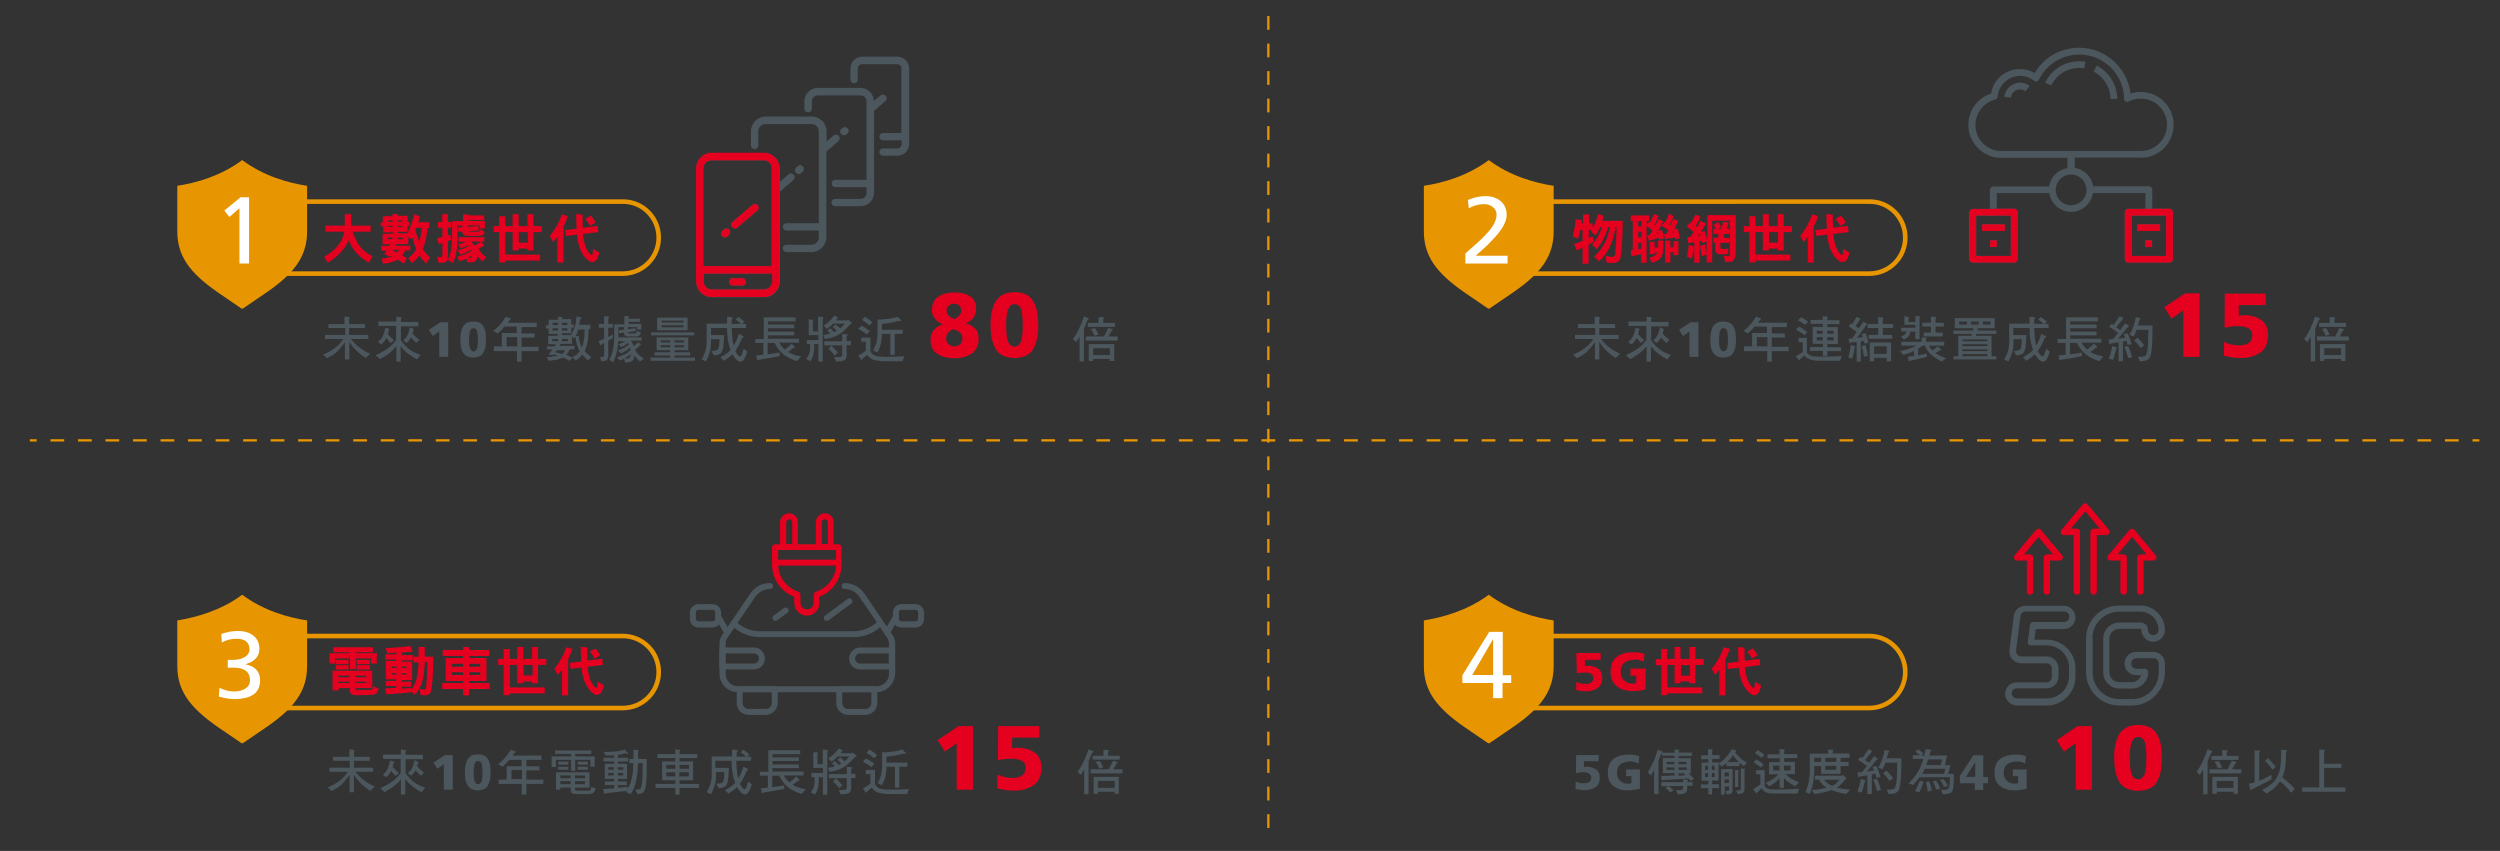 <?xml version="1.0" encoding="utf-8"?>
<!-- Generator: Adobe Illustrator 18.0.0, SVG Export Plug-In . SVG Version: 6.00 Build 0)  -->
<!DOCTYPE svg PUBLIC "-//W3C//DTD SVG 1.1//EN" "http://www.w3.org/Graphics/SVG/1.1/DTD/svg11.dtd">
<svg version="1.1" id="圖層_1" xmlns="http://www.w3.org/2000/svg" xmlns:xlink="http://www.w3.org/1999/xlink" x="0px" y="0px"
	 viewBox="0 0 1090 371" enable-background="new 0 0 1090 371" xml:space="preserve">
<rect x="0" y="0" width="1090" height="371" fill="#333333" stroke="none"/>
<path fill="none" stroke="#E79500" stroke-width="2" stroke-miterlimit="10" d="M830.7,103.6c0,8.7-7,15.7-15.7,15.7H668.5
	c-8.7,0-15.7-7-15.7-15.7l0,0c0-8.7,7-15.7,15.7-15.7H815C823.7,87.8,830.7,94.9,830.7,103.6L830.7,103.6z"/>
<g>
	<path id="XMLID_16_" fill="#E79500" d="M620.8,81v19.8c0,10.5,5,17.9,17.7,26.7l10.4,7.1l0.2-0.1l0.2,0.1l10.4-7.1
		c12.7-8.7,17.7-16.2,17.7-26.7V81c-8.1-1.2-18.9-4.2-28.3-11.2C639.7,76.8,628.9,79.8,620.8,81z"/>
	<g>
		<g>
			<path fill="#FFFFFF" d="M657.2,114.9h-18.3v-4.4c1.1-1,2.8-2.5,5.2-4.6c2.5-2.3,4.3-4.2,5.4-5.5c2-2.5,3-4.8,3-6.8
				c0-1.3-0.5-2.4-1.6-3.3c-1.1-0.9-2.4-1.3-3.9-1.3c-2.2,0-4.4,0.6-6.6,1.8l-0.4-3.6c2.6-1.1,5.1-1.7,7.6-1.7
				c2.7,0,4.9,0.7,6.6,2.1c1.8,1.5,2.7,3.5,2.7,6.1c0,2.1-1,4.5-3,7.2c-1.1,1.5-2.9,3.5-5.4,6c-1.2,1.1-2.9,2.7-5.1,4.6h13.9V114.9z
				"/>
		</g>
	</g>
</g>
<g>
	<path fill="#E5001F" d="M689.7,95.9c0,0.5-0.1,1.1-0.1,1.5h0.6v-3.9h2.6v3.9h1.6v1.9c0.4-0.6,0.7-1.2,1-1.8c0.5-1.2,1-2.6,1.3-4.1
		l2.4,0.6c-0.1,0.8-0.3,1.5-0.5,2.3h8.9c0,7-0.4,12.2-0.9,15.8c-0.2,0.8-0.5,1.5-1.1,1.9c-0.7,0.4-1.4,0.7-2.3,0.7
		c-0.8,0-1.8-0.1-2.8-0.3l-0.3-2.8c1.2,0.3,2.3,0.4,3.1,0.4c0.3,0,0.5-0.1,0.7-0.4c0.2-0.2,0.3-0.8,0.4-1.8c0.3-3.4,0.5-7,0.5-10.8
		h-0.4c-0.5,3-1.2,5.7-2.3,8.2c-1.2,2.6-2.9,4.9-5,6.8l-2-2.2c1.9-1.7,3.5-3.8,4.8-6.3c0.9-2,1.6-4.1,2-6.5h-0.8
		c-0.4,1.5-0.9,3-1.6,4.4c-1,2.1-2.1,3.8-3.3,5.2l-2-1.9c1-1.2,1.9-2.5,2.7-4c0.6-1.1,1.1-2.3,1.5-3.6h-0.8c-0.6,1.4-1.2,2.6-2,3.6
		l-2-1.9c0.1-0.2,0.3-0.4,0.4-0.6h-1.3v3.6c0.6-0.3,1.1-0.5,1.6-0.8l0.7,2.3c-0.8,0.5-1.6,1-2.4,1.4v8.3h-2.6v-7
		c-0.8,0.4-1.7,0.8-2.6,1.1l-1.1-2.7c1.3-0.4,2.5-0.9,3.7-1.4v-4.7h-1c-0.3,1.4-0.6,2.7-1,3.9l-2.3-1.2c0.7-2.5,1.1-5,1.3-7.4
		L689.7,95.9z"/>
	<path fill="#E5001F" d="M719,93.9v2.4h-1v1.6l1.1-1.3c0.1,0.1,0.3,0.2,0.4,0.3c0.7-1.2,1.2-2.4,1.7-3.6l2,0.9
		c-0.7,1.5-1.3,2.8-1.9,3.9c0.1,0.1,0.3,0.2,0.4,0.3c0.5-0.9,0.9-1.9,1.3-2.8l2.2,0.9c-0.8,1.5-1.5,2.9-2.2,4.1l1.6-0.4
		c0.4,1.2,0.8,2.5,0.9,3.8l-2.1,0.5c0-0.3-0.1-0.5-0.1-0.8c-1.4,0.5-2.8,0.9-4.4,1.2l-0.7-2.2c0.4,0,0.7-0.1,1-0.2
		c0.5-0.7,0.9-1.4,1.3-2.1c-0.9-0.6-1.7-1.3-2.6-1.9v16.1h-2.4v-3.8c-1.3,0.4-2.7,0.7-4.2,0.9L711,109c0.3,0,0.6,0,0.9-0.1V96.3H711
		v-2.4H719z M715.7,98.8v-2.5h-1.4v2.5H715.7z M715.7,103.5v-2.5h-1.4v2.5H715.7z M715.7,108.4v-2.5h-1.4v2.8
		C714.8,108.5,715.2,108.5,715.7,108.4z M721.4,105.3v2.6h1.5v-3h2.3v3.1c0,2.1-0.4,3.6-1.2,4.5c-0.8,1-2.1,1.7-3.8,2.1l-1.1-2.3
		c1.4-0.2,2.4-0.7,3-1.4c0.2-0.2,0.4-0.5,0.5-0.8h-1.1v0.7h-2.2v-5.4H721.4z M722.8,101c-0.2,0.3-0.4,0.6-0.5,0.9
		c0.2,0,0.5-0.1,0.7-0.2C722.9,101.5,722.9,101.2,722.8,101z M729.7,94.2c-0.6,1.5-1.2,2.8-1.8,3.9c0.1,0.1,0.3,0.2,0.4,0.2
		c0.4-1,0.8-1.9,1.2-2.9l2.2,0.9c-0.6,1.4-1.2,2.6-1.7,3.7l1.5-0.3c0.4,1.4,0.7,2.8,0.8,4.2l-1.9,0.5c0-0.3-0.1-0.6-0.1-0.9
		c-1.4,0.3-2.8,0.6-4.4,0.8l-0.4-2.2c0.3,0,0.7-0.1,1-0.1c0.3-0.6,0.6-1.1,0.9-1.7c-1-0.6-2-1.2-3-1.9l1.4-1.6
		c0.1,0.1,0.2,0.1,0.3,0.2c0.6-1.3,1.1-2.5,1.6-3.8L729.7,94.2z M728.3,104.9v2.9h1.3v-2.6h2.2v6h-2.2V110h-1.3v4.5H726v-9.6H728.3z
		 M729.6,100.8c-0.1,0.3-0.3,0.6-0.4,0.8c0.2,0,0.4-0.1,0.6-0.1C729.8,101.3,729.7,101.1,729.6,100.8z"/>
	<path fill="#E5001F" d="M756.6,111c0,2.1-1,3.2-2.8,3.2h-1.7l-0.5-2.7c0.8,0.1,1.5,0.2,2.2,0.2c0.3,0,0.4-0.4,0.4-1.3V96.2h-7.7
		v18.2h-2.4v-3.4l-2.2,0.7c-0.2-1.6-0.4-3.1-0.7-4.5l2.1-0.6c0.4,1.2,0.6,2.5,0.8,3.9v-5.3L742,106c0-0.4-0.1-0.7-0.2-1.1
		c-0.3,0.1-0.5,0.1-0.8,0.2v9.4h-2.3v-8.9c-0.9,0.2-1.8,0.3-2.6,0.5l-0.5-2.7c0.5,0,1.1-0.1,1.5-0.2c0.5-0.7,0.9-1.4,1.3-2.1
		c-1-0.8-2-1.6-3-2.4L737,97c0.1,0.1,0.2,0.1,0.3,0.2c0.7-1.2,1.3-2.5,1.9-3.7l2.3,1c-0.8,1.6-1.5,2.9-2.2,4
		c0.2,0.2,0.4,0.4,0.7,0.5c0.5-0.9,0.9-1.8,1.3-2.7l2.5,1.1c-0.8,1.4-1.5,2.6-2.2,3.8l1.6-0.5c0.5,1.3,0.9,2.7,1.2,4.2V93.8h12.4
		V111z M738.6,107.4c-0.3,2.1-0.6,3.9-0.9,5.3l-2.2-0.7c0.4-1.7,0.6-3.5,0.8-5.2L738.6,107.4z M741,101.8c-0.3,0.4-0.5,0.8-0.7,1.1
		c0.4,0,0.7-0.1,1-0.2C741.2,102.4,741.1,102.1,741,101.8z M750.4,99l-1.3,0.8h1.2c0.5-1.1,0.8-2.2,1-3.2l2.4,0.5
		c-0.2,0.9-0.4,1.8-0.8,2.7h1v2.2h-2.3v1.7h2.3v2.2h-3.8v1.7c0,0.6,0.2,0.8,0.5,0.9c0.2,0.1,0.6,0.1,1.2,0.1c0.6,0,1.1-0.1,1.7-0.3
		v2.3c-0.6,0.2-1.1,0.3-1.7,0.3c-0.6,0-1.2,0-2-0.1c-1.4,0-2-0.9-2-2.7v-2.3h-0.8v-2.2h2.2V102h-2.2v-2.2h1.1
		c-0.3-0.6-0.6-1.2-1-1.7l2-1.3C749.6,97.5,750.1,98.2,750.4,99z"/>
	<path fill="#E5001F" d="M762.7,98.6v-4.3h2.7v4.3h3.2v-5.2h2.6v5.2h3.9v-5.2h2.6v5.2h3.6v2.6h-3.6v8h-2.6v-0.8h-3.9v0.8h-2.6v-8
		h-3.2v9.8h15.2v2.6h-15.2v0.8h-2.7v-13.2h-2.4v-2.6H762.7z M775.2,105.8v-4.6h-3.9v4.6H775.2z"/>
	<path fill="#E5001F" d="M792.7,94.2c-0.5,1.6-1.2,3.1-1.9,4.6v15.7h-2.6v-11.2c-0.6,0.8-1.2,1.6-1.8,2.3l-1.5-2.7
		c2.4-3,4.1-6.1,5.2-9.4L792.7,94.2z M806,101.2l-6.7,0.8c0,1,0.1,1.7,0.3,2.3c0.3,1.9,0.8,3.5,1.5,4.7c0.9,1.5,1.5,2.2,2.1,2.2
		c0.1,0,0.1-0.1,0.2-0.4c0.1-0.4,0.2-1.1,0.3-2.3l2.7,1.6c-0.4,1.6-0.8,2.7-1.4,3.4c-0.5,0.5-1.1,0.8-1.8,0.8
		c-0.8,0-1.9-0.8-3.2-2.3c-1.3-1.7-2.2-3.6-2.7-5.8c-0.3-0.9-0.5-2.3-0.6-3.9l-4.8,0.6l-0.4-2.6l5-0.6c-0.1-1.8-0.2-4-0.2-6.4
		l2.8,0.3c0,2.2,0,4.1,0.1,5.7l6.5-0.8L806,101.2z M804.8,97l-2.5,1.5c-0.5-1.1-1.1-2.1-2-3l2.4-1.5C803.5,94.9,804.2,95.9,804.8,97
		z"/>
	<path fill="#4B565D" d="M695.3,141.2V138l1.8,0.2c0.3,0,0.5,0.1,0.5,0.3c0,0.1-0.1,0.3-0.3,0.5v2.3h6.9v1.7h-6.9v3h8.4v1.8H698
		c1.6,1.9,2.9,3.2,3.9,3.8c1.2,1,2.6,1.8,4.5,2.6l-1.9,1.9c-1.8-1.1-3.2-2.3-4.3-3.4c-1-0.9-1.9-2.1-2.9-3.6v7.6h-1.9v-7.5
		c-1.2,1.7-2.4,3.1-3.5,4.2c-1.2,1.1-2.7,2-4.4,2.8l-1.6-1.6c2.1-0.9,3.9-1.9,5.4-3.1c1.1-0.8,2.2-2,3.4-3.7h-8V146h8.8v-3H688v-1.7
		H695.3z"/>
	<path fill="#4B565D" d="M717.9,140.3v-2.2l1.8,0.2c0.3,0,0.5,0.1,0.5,0.3c0,0.1-0.1,0.3-0.3,0.5v1.3h7.6v1.9h-7.6v6
		c1.2,1.8,2.4,3,3.5,3.8c1.3,1.1,3,2,5.1,2.6l-1.6,2c-2.2-1.2-3.9-2.4-5-3.4c-0.7-0.6-1.4-1.4-2.1-2.3v6.7h-1.9V151
		c-0.8,0.9-1.5,1.7-2.1,2.2c-1.2,1.1-2.9,2.2-5,3.4l-1.9-1.7c2.1-1,3.9-2,5.4-3.1c1-0.7,2.2-1.9,3.5-3.5v-6.2h-7.8v-1.9H717.9z
		 M714.6,143.3c0.2,0.1,0.3,0.2,0.3,0.3c0,0.1-0.1,0.3-0.3,0.4c-0.1,0.6-0.2,1.1-0.4,1.6c0.8,1,1.6,1.9,2.7,2.7l-1.4,1.3
		c-0.8-0.7-1.4-1.5-1.9-2.2c0,0-0.1,0.1-0.1,0.1c-0.5,1-1.2,1.9-2.2,2.7l-1.4-1.1c0.5-0.4,0.9-0.9,1.3-1.3c0.4-0.5,0.8-1.2,1.1-1.9
		c0.3-0.9,0.6-1.9,0.8-3L714.6,143.3z M725.2,143.4c0.2,0.1,0.3,0.2,0.3,0.3c0,0.1-0.1,0.3-0.3,0.4c-0.1,0.5-0.2,0.9-0.3,1.3
		c0.9,1.1,1.9,2,3,2.8l-1.4,1.3c-0.9-0.8-1.7-1.6-2.3-2.4c0,0,0,0,0,0c-0.4,0.9-1.1,1.7-2,2.4l-1.4-1.1c0.5-0.4,0.8-0.8,1.2-1.2
		c0.4-0.5,0.7-1.1,1-1.8c0.3-0.8,0.5-1.7,0.7-2.7L725.2,143.4z"/>
	<path fill="#4B565D" d="M736.6,144.5l-2.8,2l-1.7-2.7l5-3.3h3.4v15.1h-3.9V144.5z"/>
	<path fill="#4B565D" d="M751.4,155.9c-2.3,0-3.9-0.9-4.7-2.5c-0.4-0.7-0.7-1.6-0.8-2.5c-0.1-0.9-0.2-1.9-0.2-2.9c0-2,0.3-3.8,1-5.4
		c0.4-0.7,1-1.3,1.7-1.8c0.8-0.4,1.7-0.6,2.9-0.6c1.2,0,2.2,0.2,2.9,0.6c0.8,0.4,1.3,1,1.7,1.8c0.4,0.7,0.7,1.6,0.8,2.5
		c0.1,0.9,0.2,1.9,0.2,2.9c0,1-0.1,1.9-0.2,2.9c-0.1,0.9-0.4,1.8-0.8,2.5C755.4,155,753.8,155.8,751.4,155.9z M751.4,153.2
		c0.4,0,0.8-0.2,1.1-0.5c0.1-0.2,0.2-0.3,0.4-0.5c0.1-0.2,0.1-0.4,0.2-0.6c0.2-1,0.3-2.2,0.3-3.4c0-1.3-0.1-2.4-0.3-3.5
		c-0.1-0.2-0.1-0.5-0.2-0.7c-0.1-0.2-0.2-0.4-0.4-0.5c-0.3-0.3-0.6-0.4-1.1-0.4c-0.4,0-0.8,0.1-1,0.4c-0.1,0.1-0.2,0.3-0.3,0.5
		c-0.1,0.2-0.2,0.4-0.3,0.7c-0.1,0.2-0.1,0.5-0.1,0.8c0,0.3-0.1,0.6-0.1,0.9c0,0.6-0.1,1.2-0.1,1.8c0,0.6,0,1.2,0.1,1.8
		c0,0.6,0.1,1.2,0.3,1.7c0.1,0.2,0.2,0.4,0.3,0.6c0.1,0.2,0.2,0.4,0.3,0.5C750.7,153,751,153.2,751.4,153.2z"/>
	<path fill="#4B565D" d="M767.5,138.8c0.2,0.1,0.3,0.2,0.3,0.3c0,0.1-0.1,0.2-0.2,0.3c-0.2,0.1-0.6,0.5-1.1,1.3h12.6v1.9h-6.6v2.8
		h5.7v1.8h-5.7v4h7.4v1.9h-7.4v4.6h-2v-4.6h-10.1V151h3.5v-5.8h6.5v-2.8h-5.4c-0.9,1.1-1.8,2.1-2.9,3l-1.9-1.1
		c2.2-1.7,4-3.8,5.4-6.2L767.5,138.8z M770.6,147H766v4h4.6V147z"/>
	<path fill="#4B565D" d="M787.8,147.5v6.2c0.4,0.7,1,1.1,1.8,1.4c0.9,0.3,2.3,0.4,4.2,0.4c3.4,0,6.4-0.1,9.2-0.3l-0.7,2.1h-8.5
		c-1.7,0-3-0.1-4-0.4c-1.1-0.3-1.9-0.7-2.5-1.2c-0.3-0.2-0.5-0.5-0.6-0.8l-2,1.9c-0.1,0.2-0.2,0.3-0.3,0.3c-0.2,0-0.3-0.1-0.3-0.3
		l-1.1-1.5c1.2-0.6,2.2-1.2,3-1.9v-4.2h-1.8v-1.9H787.8z M788,144.8l-1.3,1.3c-1.1-0.9-2.4-1.6-3.7-2.4l1.4-1.3
		C785.8,143.2,787,144,788,144.8z M788.4,140.3l-1.3,1.3c-1-0.7-2.1-1.3-3.2-1.9l1.4-1.4C786.5,139,787.5,139.6,788.4,140.3z
		 M794.7,139.6v-1.7l1.8,0.1c0.3,0,0.5,0.1,0.5,0.3c0,0.1-0.1,0.3-0.3,0.5v0.8h5.3v1.7h-5.3v1.3h4.6v7.4h-4.6v1.4h6v1.7h-6v2.1h-1.9
		V153h-5.6v-1.7h5.6v-1.4h-4.5v-7.4h4.5v-1.3h-5.4v-1.7H794.7z M794.7,145.5v-1.3h-2.6v1.3H794.7z M794.7,147h-2.6v1.4h2.6V147z
		 M796.7,145.5h2.7v-1.3h-2.7V145.5z M799.4,147h-2.7v1.4h2.7V147z"/>
	<path fill="#4B565D" d="M808.6,150.9c0.2,0,0.3,0.1,0.3,0.3c0,0.2-0.1,0.3-0.3,0.5c-0.3,1.8-0.6,3.4-1,4.7l-1.8-0.6
		c0.3-0.6,0.5-1.3,0.6-2.1c0.2-1,0.4-2.1,0.5-3.3L808.6,150.9z M810.8,138.8c0.2,0.1,0.3,0.2,0.3,0.3c0,0.2-0.1,0.3-0.3,0.4
		l-1.8,2.7c0.5,0.4,1,0.7,1.4,1l2.1-3l1.4,0.9c0.1,0.1,0.2,0.2,0.2,0.4c0,0.1-0.2,0.2-0.4,0.2l-4,5.6c0.8-0.1,1.7-0.2,2.5-0.3
		c-0.2-0.5-0.3-1-0.5-1.4l1.7-0.3c0.6,1.4,1,2.8,1.2,4.2l-1.7,0.3c-0.1-0.4-0.2-0.8-0.3-1.2c-0.4,0.1-0.8,0.2-1.3,0.2v8.9h-1.8V149
		c-0.8,0.1-1.7,0.3-2.6,0.4c-0.2,0.2-0.3,0.3-0.4,0.3c-0.1,0-0.2-0.1-0.2-0.3l-0.4-1.7c0.6,0,1.1-0.1,1.7-0.2l1.9-2.8
		c-1.1-0.8-2.2-1.6-3.5-2.4l1.1-1.4c0.2,0.2,0.4,0.3,0.6,0.4l1.8-3.2L810.8,138.8z M814.4,155.2l-1.7,0.3c-0.3-1.7-0.6-3.2-1-4.7
		l1.7-0.3C813.9,152.1,814.2,153.7,814.4,155.2z M818.9,141.2v-3l1.8,0.2c0.3,0,0.5,0.1,0.5,0.3c0,0.1-0.1,0.3-0.3,0.5v2.1h4.5v1.7
		h-4.5v3h4.1v1.7h-10.3v-1.7h4.2v-3h-4.6v-1.7H818.9z M824.5,149.4v8.2h-1.9V156h-5.5v1.5h-1.9v-8.2H824.5z M822.6,154.3V151h-5.5
		v3.3H822.6z"/>
	<path fill="#4B565D" d="M839.5,147.2c0.3,0,0.5,0.1,0.5,0.3c0,0.1-0.1,0.3-0.3,0.5v1h8v1.7H841c0.4,0.8,0.9,1.5,1.5,2.1
		c0.9-0.6,1.7-1.2,2.4-1.8l1.3,1.3c0.1,0.1,0.1,0.2,0.1,0.3c0,0.1-0.2,0.2-0.6,0.2c-0.6,0.4-1.3,0.8-1.9,1.1
		c1.1,0.8,2.6,1.6,4.7,2.3l-1.9,1.5c-1.5-0.8-2.7-1.6-3.7-2.3c-1.1-0.8-1.9-1.6-2.4-2.4c-0.5-0.6-0.9-1.4-1.3-2.3h-0.9
		c-0.7,0.5-1.4,1-2,1.3v2.9c1.3-0.2,2.6-0.5,3.8-0.8v1.5c-1.6,0.4-4,1-7.3,1.7c-0.2,0.2-0.3,0.3-0.4,0.3c-0.1,0-0.2-0.1-0.2-0.3
		l-0.4-1.8c0.9-0.1,1.8-0.2,2.7-0.3V153c-1.1,0.6-2.7,1.2-4.7,1.7l-1.4-1.6c2-0.4,3.7-0.9,5-1.4c0.6-0.3,1.3-0.6,2.1-1h-6.5V149h8.8
		v-1.9L839.5,147.2z M831.9,138.2c0.3,0,0.5,0.1,0.5,0.2c0,0.1-0.1,0.3-0.3,0.5v1.5h3v-2.6l1.6,0.1c0.3,0,0.5,0.1,0.5,0.2
		c0,0.1-0.1,0.3-0.3,0.5v9.3h-1.8v-3.3h-2.2c-0.1,0.8-0.3,1.4-0.6,1.8c-0.5,0.7-1.2,1.2-2.2,1.6l-1.3-1.3c1-0.3,1.7-0.7,2-1.2
		c0.2-0.2,0.3-0.5,0.4-1h-2.3v-1.6h6.2v-1.3h-4.8v-3.8L831.9,138.2z M841.9,140.6v-2.6l1.8,0.2c0.3,0,0.5,0.1,0.5,0.3
		c0,0.1-0.1,0.3-0.3,0.5v1.7h3.6v1.7h-3.6v2.6h3.1v1.7h-8.3v-1.7h3.2v-2.6h-3.8v-1.7H841.9z"/>
	<path fill="#4B565D" d="M869.7,138.7v4.4h-7.3l-0.3,1h8.3v1.5h-8.7l-0.2,0.8h6.8v8.9h2.1v1.4h-18.7v-1.4h2.1v-8.9h5.7l0.2-0.8h-8
		v-1.5h8.4l0.3-1h-8.1v-4.4H869.7z M857.6,140.2h-3.4v1.3h3.4V140.2z M866.5,148.8v-0.8h-10.9v0.8H866.5z M866.5,150.9v-0.8h-10.9
		v0.8H866.5z M866.5,153.1v-0.8h-10.9v0.8H866.5z M866.5,155.3v-0.9h-10.9v0.9H866.5z M862.7,140.2h-3.3v1.3h3.3V140.2z
		 M867.9,140.2h-3.4v1.3h3.4V140.2z"/>
	<path fill="#4B565D" d="M877.8,146.1h5.7c-0.1,2.5-0.2,4.3-0.4,5.5c-0.2,1.2-0.6,2-1.1,2.5c-0.5,0.4-1.4,0.7-2.9,0.9l-1.1-1.9
		l1.8-0.3c0.8-0.1,1.2-0.6,1.4-1.4c0.2-0.7,0.2-1.9,0.3-3.5h-3.6v1.3c0,1.7-0.2,3.2-0.6,4.6c-0.3,1-0.8,2.3-1.6,3.8l-1.9-0.9
		c0.8-1.3,1.3-2.4,1.6-3.4c0.4-1.4,0.6-2.7,0.6-4.1v-8.1h8.9c0-1,0-2,0-3l2,0.2c0.3,0.1,0.5,0.2,0.5,0.3c0,0.2-0.2,0.4-0.5,0.8v1.8
		h4.1c-0.8-0.8-1.7-1.4-2.4-1.9l1.2-1.1c0.9,0.6,1.8,1.3,2.7,2l-1.1,1h1.8v1.8h-6.3c0.1,2.6,0.3,4.6,0.5,6c0.1,0.6,0.3,1.2,0.4,1.7
		c0,0,0-0.1,0.1-0.2c0.8-1.3,1.5-2.9,2.1-4.9l1.9,0.9c0.2,0.1,0.2,0.2,0.2,0.4c0,0.1-0.2,0.3-0.6,0.4c-1,2.4-1.9,4.2-2.8,5.4
		c-0.1,0.1-0.1,0.2-0.2,0.2c0.2,0.4,0.3,0.7,0.5,1c0.6,1,1.1,1.5,1.6,1.5c0.1,0,0.3-0.1,0.5-0.4c0.2-0.2,0.5-1.2,1-3l1.6,1.3
		c-0.4,1.4-0.8,2.4-1.2,3.1c-0.5,0.8-1.1,1.3-1.7,1.3c-0.6,0-1.2-0.3-1.8-0.9c-0.6-0.6-1.2-1.3-1.8-2.3c-0.3,0.3-0.6,0.6-0.9,0.8
		c-0.8,0.7-1.7,1.3-2.8,2l-1.5-1.5c1.2-0.6,2.2-1.3,3-1.9c0.5-0.4,1-0.8,1.4-1.3c-0.5-1.4-0.9-2.9-1.2-4.7c-0.2-1.3-0.3-2.9-0.3-4.9
		h-7.1V146.1z"/>
	<path fill="#4B565D" d="M914.6,140.1h-12v1.4h11.5v1.6h-11.5v1.5h11.5v1.6h-11.5v1.5h13.6v1.7h-8.7c0.7,1.1,1.5,2.1,2.4,2.9
		c0,0,0.1,0.1,0.2,0.1c1.1-0.9,2-1.7,2.9-2.6l1.3,1.4c0.1,0.1,0.1,0.2,0.1,0.3c0,0.1-0.2,0.2-0.6,0.2c-0.8,0.6-1.6,1.2-2.4,1.8
		c0.6,0.3,1.2,0.6,1.9,0.9c1.3,0.5,2.6,0.8,3.8,1l-1.7,2c-0.5,0-1.6-0.4-3.1-1.1c-1.7-0.8-3-1.7-3.8-2.6c-1.1-1-2.1-2.4-3-4.2h-3v5
		c1.8-0.2,3.5-0.5,5.2-0.8v1.6c-1.9,0.4-5,0.9-9.2,1.6c-0.1,0.2-0.3,0.3-0.4,0.3c-0.1,0-0.2-0.1-0.2-0.3l-0.4-1.9
		c1-0.1,2.1-0.2,3.1-0.3v-5.2h-3.5v-1.7h3.7v-9.4h13.9V140.1z"/>
	<path fill="#4B565D" d="M925.4,138.6c0.2,0.1,0.3,0.2,0.3,0.3c0,0.2-0.1,0.3-0.3,0.4l-2.7,3.4c0.6,0.4,1.1,0.8,1.7,1.2l2.2-2.9
		l1.4,0.9c0.2,0.1,0.2,0.2,0.2,0.4c0,0.1-0.2,0.2-0.4,0.2l-4.3,5.2c1.1-0.1,2.1-0.3,3.1-0.5c-0.2-0.6-0.5-1.1-0.7-1.6l1.7-0.3
		c0.8,1.7,1.4,3.3,1.8,4.8l-1.7,0.3c-0.2-0.6-0.4-1.2-0.5-1.8c-0.5,0.1-1,0.2-1.6,0.3v8.6h-1.9v-8.3c-1,0.2-2.1,0.4-3.4,0.6
		c-0.1,0.2-0.3,0.3-0.4,0.3c-0.1,0-0.2-0.1-0.2-0.3l-0.4-1.8c0.7,0,1.4-0.1,2.1-0.2l2.1-2.7c-1.2-0.9-2.5-1.7-3.9-2.6l1.1-1.3
		c0.3,0.2,0.5,0.3,0.8,0.5l2.7-3.9L925.4,138.6z M922.7,151.4c0.2,0,0.2,0.1,0.2,0.3c0,0.2-0.1,0.3-0.3,0.5
		c-0.4,1.8-0.8,3.4-1.4,4.7l-1.8-0.6c0.3-0.6,0.6-1.3,0.8-2.1c0.3-1,0.5-2.1,0.7-3.3L922.7,151.4z M929.6,155.8l-1.7,0.3
		c-0.5-1.8-1-3.4-1.7-4.9l1.7-0.3C928.7,152.6,929.2,154.2,929.6,155.8z M932.9,138.6c0.2,0,0.3,0.1,0.3,0.3c0,0.2-0.2,0.4-0.4,0.6
		c-0.2,0.9-0.5,1.7-0.7,2.4h6.4c0,6.1-0.2,9.9-0.5,11.5c-0.2,1.6-0.6,2.6-1.3,3.2c-0.7,0.6-1.9,0.9-3.7,0.9l-0.9-1.9
		c1.9,0,3-0.2,3.3-0.5c0.3-0.3,0.6-1,0.8-2c0.3-1.1,0.4-4.3,0.5-9.3h-5.1c-0.4,1-0.8,2-1.3,2.9l-1.9-0.7c0.6-0.9,1.1-1.9,1.5-3
		c0.5-1.4,1-3,1.3-4.7L932.9,138.6z M934.9,150.5l-1.5,1.3c-1-1.4-1.9-2.5-2.9-3.3l1.4-1.3C932.9,148.1,933.9,149.2,934.9,150.5z"/>
	<path fill="#E5001F" d="M951.9,135.3l-5.1,3.7l-3.2-5l9.1-6.1h6.3v27.7h-7.1V135.3z"/>
	<path fill="#E5001F" d="M970,128h17.9v5h-11.8v4.6c1-0.1,1.7-0.2,2.2-0.2c2.9,0,5.4,0.7,7.4,2c2.1,1.4,3.1,3.6,3.2,6.6
		c-0.1,3.8-1.3,6.4-3.7,7.9c-2.4,1.5-5.2,2.3-8.3,2.2c-2.7,0-5.1-0.4-7.3-1l0.1-6c2.1,1,4.3,1.5,6.5,1.5c0.7,0,1.4-0.1,2.1-0.2
		c0.7-0.1,1.3-0.4,1.9-0.7c0.6-0.4,1-0.8,1.3-1.4c0.3-0.6,0.5-1.3,0.5-2.1c0-0.8-0.2-1.5-0.5-2c-0.4-0.5-0.8-0.9-1.4-1.2
		c-1.3-0.6-2.7-0.8-4.2-0.8c-2,0-4.1,0.2-6,0.7L970,128z"/>
	<path fill="#4B565D" d="M1011.2,138.7c0.2,0.1,0.3,0.2,0.3,0.3c0,0.2-0.2,0.4-0.5,0.5c-0.6,1.5-1.1,2.7-1.6,3.8v14.3h-1.9v-10.8
		c-0.5,0.8-1,1.6-1.5,2.4l-1.4-1.4c1.1-1.5,2-3,2.7-4.6c0.7-1.4,1.4-3.1,2.1-5.2L1011.2,138.7z M1021.5,143.4c0.3,0,0.5,0.2,0.5,0.3
		s-0.2,0.3-0.5,0.5l-1.4,2.5h4v1.8h-13.9v-1.8h7.9l1.9-3.7L1021.5,143.4z M1017.7,138.3c0.3,0,0.5,0.1,0.5,0.3
		c0,0.1-0.2,0.3-0.4,0.5v1.7h5.1v1.7h-11.8v-1.7h4.7v-2.6L1017.7,138.3z M1022.6,150v7.4h-1.9v-0.9h-7.3v0.9h-1.9V150H1022.6z
		 M1015.7,145.9l-1.7,0.5c-0.4-1-0.9-2-1.6-3l1.9-0.3C1014.8,144,1015.3,144.9,1015.7,145.9z M1020.7,154.8v-3h-7.3v3H1020.7z"/>
</g>
<g>
	<g>
		<path fill="#4B565D" d="M933.4,68.8c7.9,0,14.3-6.4,14.3-14.4c0-7.9-6.4-14.3-14.3-14.3c-1.6,0-3.1,0.2-4.5,0.7
			c-1.3-11.2-10.9-20-22.4-20c-8.1,0-15.4,4.2-19.4,11.1c-1.9-1.2-4.1-1.8-6.5-1.8c-6.2,0-11.6,4.6-12.5,10.7
			c-5.9,1.9-9.9,7.4-9.9,13.6c0,7.9,6.4,14.4,14.3,14.4h28.9v4.5c-4.1,0.6-7.4,3.9-8,8h-24.3c-0.8,0-1.5,0.7-1.5,1.5v8.3h-7.5
			c-0.8,0-1.5,0.7-1.5,1.5V113c0,0.8,0.7,1.5,1.5,1.5h18c0.8,0,1.5-0.7,1.5-1.5V92.5c0-0.8-0.7-1.5-1.5-1.5h-7.5v-6.8h22.9
			c0.7,4.6,4.7,8.2,9.5,8.2c4.8,0,8.8-3.6,9.5-8.2h22.9v6.8h-7.5c-0.8,0-1.5,0.7-1.5,1.5V113c0,0.8,0.7,1.5,1.5,1.5h18
			c0.8,0,1.5-0.7,1.5-1.5V92.5c0-0.8-0.7-1.5-1.5-1.5h-7.5v-8.3c0-0.8-0.7-1.5-1.5-1.5h-24.3c-0.6-4.1-3.9-7.4-8-8v-4.5H933.4z
			 M876.7,94v17.6h-15.1V94H876.7z M944.4,94v17.6h-15V94H944.4z M909.7,82.8c0,3.7-3,6.7-6.7,6.7c-3.7,0-6.7-3-6.7-6.7
			c0-3.7,3-6.7,6.7-6.7C906.7,76.1,909.7,79.1,909.7,82.8z M872.7,65.9c-6.3,0-11.4-5.1-11.4-11.4c0-5.2,3.5-9.8,8.6-11.1
			c0.6-0.2,1.1-0.7,1.1-1.3c0.4-5,4.7-9,9.7-9c2.2,0,4.3,0.7,6.1,2.1c0.4,0.3,0.8,0.4,1.2,0.3c0.4-0.1,0.8-0.4,1-0.8
			c3.3-6.7,10.1-10.9,17.6-10.9c10.6,0,19.4,8.6,19.5,19.2c0,0.5,0.3,1,0.7,1.2c0.4,0.3,1,0.3,1.4,0c1.6-0.8,3.3-1.2,5.2-1.2
			c6.3,0,11.4,5.1,11.4,11.4c0,6.3-5.1,11.4-11.4,11.4H872.7z"/>
		<path fill="#4B565D" d="M873.9,42.3l2.9,0.2c0.2-2,1.9-3.5,3.9-3.5c1.1,0,1.9,0.4,2.4,0.8l1.8-2.3c-0.8-0.7-2.3-1.5-4.2-1.5
			C877.2,36.1,874.2,38.8,873.9,42.3z"/>
		<path fill="#4B565D" d="M914.2,28.6l-1.4,2.6c4.5,2.3,7.3,6.9,7.4,11.9l2.9,0C923.1,37,919.6,31.4,914.2,28.6z"/>
		<path fill="#4B565D" d="M891.7,36l2.6,1.3c2.3-4.7,7-7.7,12.3-7.7c0.7,0,1.4,0.1,2.1,0.2l0.5-2.9c-0.9-0.1-1.7-0.2-2.6-0.2
			C900.2,26.7,894.5,30.3,891.7,36z"/>
		<rect x="864.2" y="97.8" fill="#4B565D" width="9.9" height="2.9"/>
		<rect x="867.7" y="104.8" fill="#4B565D" width="2.9" height="2.9"/>
		<rect x="931.9" y="97.8" fill="#4B565D" width="9.9" height="2.9"/>
		<rect x="935.4" y="104.8" fill="#4B565D" width="2.9" height="2.9"/>
	</g>
	<g>
		<g>
			<path fill="#E5001F" d="M935.4,91.1h-7.5c-0.8,0-1.5,0.7-1.5,1.5V113c0,0.8,0.7,1.5,1.5,1.5h18c0.8,0,1.5-0.7,1.5-1.5V92.5
				c0-0.8-0.7-1.5-1.5-1.5h-7.5 M867.7,91.1h-7.5c-0.8,0-1.5,0.7-1.5,1.5V113c0,0.8,0.7,1.5,1.5,1.5h18c0.8,0,1.5-0.7,1.5-1.5V92.5
				c0-0.8-0.7-1.5-1.5-1.5h-7.5 M876.7,94v17.6h-15.1V94H876.7z M944.4,94v17.6h-15V94H944.4z"/>
			<rect x="864.2" y="97.8" fill="#E5001F" width="9.9" height="2.9"/>
			<rect x="867.7" y="104.8" fill="#E5001F" width="2.9" height="2.9"/>
			<rect x="931.9" y="97.8" fill="#E5001F" width="9.9" height="2.9"/>
			<rect x="935.4" y="104.8" fill="#E5001F" width="2.9" height="2.9"/>
		</g>
	</g>
</g>
<path fill="none" stroke="#E79500" stroke-width="2" stroke-miterlimit="10" d="M287.2,103.6c0,8.7-7,15.7-15.7,15.7H125
	c-8.7,0-15.7-7-15.7-15.7l0,0c0-8.7,7-15.7,15.7-15.7h146.5C280.2,87.8,287.2,94.9,287.2,103.6L287.2,103.6z"/>
<g>
	<path id="XMLID_17_" fill="#E79500" d="M77.3,81v19.8c0,10.5,5,17.9,17.7,26.7l10.4,7.1l0.2-0.1l0.2,0.1l10.4-7.1
		c12.7-8.7,17.7-16.2,17.7-26.7V81c-8.1-1.2-18.9-4.2-28.3-11.2C96.2,76.8,85.3,79.8,77.3,81z"/>
	<g>
		<g>
			<path fill="#FFFFFF" d="M108.5,114.9h-4.1V90.8l-4.4,3.8l-2.2-2.8l7.1-5.8h3.7V114.9z"/>
		</g>
	</g>
</g>
<g>
	<path fill="#E5001F" d="M150.3,98.4v-5h2.8v5h8.5v2.6h-7.8c0.7,2.3,1.7,4.4,2.9,6.1c1.4,2,3.3,3.5,5.7,4.6l-1.5,2.8
		c-2.5-1.2-4.6-3-6.4-5.3c-1-1.3-1.8-2.8-2.5-4.5c-0.5,1.3-1.2,2.5-2,3.6c-1.9,2.5-4.3,4.6-7.1,6.2l-1.6-2.5
		c3.1-1.8,5.4-3.8,6.9-6.1c1-1.6,1.6-3.2,1.9-4.9h-8.3v-2.6H150.3z"/>
	<path fill="#E5001F" d="M171.1,94.1v-0.8h2.4v0.8h4.2v2.6h0.8v1.8h-0.8v2.6h-4.2v0.6h4.1c0.6-1.1,1.1-2.3,1.5-3.5
		c0.7-1.6,1.1-3.2,1.5-4.7l2.5,0.8c-0.2,0.9-0.5,1.8-0.7,2.6h4.7v2.5h-0.7c-0.3,3.5-1,6.4-1.9,8.8c0,0.1-0.1,0.3-0.2,0.4
		c0.9,1.4,2,2.6,3.2,3.6l-1.7,2.7c-1.2-1.1-2.2-2.3-2.9-3.6c-0.9,1.3-2,2.5-3.3,3.4l-1.6-2.2c1.4-1,2.6-2.3,3.5-3.9
		c-0.7-1.4-1.2-3.1-1.6-5.1c-0.2,0.3-0.4,0.6-0.5,0.9l-1.4-1v3h-5.4c-0.1,0.2-0.2,0.5-0.3,0.7h6.6v2.1h-2.2
		c-0.4,0.9-0.8,1.6-1.3,2.2c0.7,0.4,1.3,0.8,2,1.2l-1.3,2.4c-0.9-0.7-1.9-1.3-2.7-1.8c-1.5,0.9-3.7,1.5-6.4,1.8l-0.6-2.3
		c1.8-0.1,3.3-0.4,4.5-0.8c-0.3-0.1-0.6-0.3-0.8-0.4c-0.1,0.2-0.2,0.4-0.4,0.5l-2.2-1.3c0.4-0.4,0.7-0.9,1-1.4h-2.3v-2.1h3.5
		c0.1-0.2,0.2-0.4,0.3-0.7h-3.2v-4.6h4.5v-0.6h-4.2v-2.6H166v-1.8h0.9v-2.6H171.1z M171.1,104.3v-0.7h-2.2v0.7H171.1z M171.1,96.7
		v-0.6h-1.9v0.6H171.1z M171.1,99v-0.5h-1.9V99H171.1z M174,108.9h-2.7c-0.1,0.1-0.1,0.2-0.2,0.3c0.7,0.2,1.3,0.5,2,0.8
		C173.4,109.7,173.7,109.4,174,108.9z M173.5,96.7h1.9v-0.6h-1.9V96.7z M173.5,99h1.9v-0.5h-1.9V99z M173.5,104.3h2.1v-0.7h-2.1
		V104.3z M182.8,105.3c0.5-1.7,0.9-3.7,1.1-6h-2.4c0,0.1-0.1,0.2-0.1,0.3c-0.1,0.3-0.2,0.5-0.3,0.7
		C181.6,102.1,182.1,103.8,182.8,105.3z"/>
	<path fill="#E5001F" d="M192.8,96.8v-3.4h2.5v3.4h1.3v2.5h-1.3v3.3c0.3-0.1,0.7-0.2,1-0.3l0.4,2.2c-0.4,0.2-0.9,0.4-1.4,0.6v6.2
		c0,1.2-0.2,2.1-0.5,2.5c-0.4,0.5-1.1,0.8-2.1,0.8c-0.6,0-1.1-0.1-1.6-0.2l-0.5-2.6c0.6,0.2,1.1,0.3,1.8,0.3c0.2,0,0.3-0.1,0.4-0.3
		c0-0.3,0.1-0.7,0.1-1.2V106c-0.5,0.2-1,0.3-1.5,0.5l-0.9-2.6c0.8-0.2,1.6-0.4,2.4-0.6v-4h-2v-2.5H192.8z M204.2,93.4v0.5h6.9v2
		h-6.9v0.4h7.2v3.3h-2.3v-1.3H204v0.6l4.6-0.3l0.2,1.9l-4.6,0.3c0.2,0.1,0.4,0.2,0.7,0.2c0.3,0,0.6,0,1.1,0c1.4,0,2.3,0,2.5,0
		c0.3,0,0.5-0.1,0.5-0.3c0.1-0.1,0.2-0.3,0.2-0.8l2.1,1.2c-0.1,0.8-0.5,1.3-0.9,1.5c-0.3,0.1-0.8,0.2-1.3,0.2
		c-0.4,0-1.4,0.1-3.1,0.1c-0.8,0-1.4,0-2-0.1c-1.6,0-2.4-0.6-2.4-1.8v0l-1.7,0.1l-0.3-1.9l2-0.1v-0.7h-2.2v6.6
		c0,1.9-0.2,3.7-0.5,5.4c-0.3,1.4-0.8,2.8-1.4,4.3l-2.2-1.3c0.7-1.8,1.1-3.3,1.4-4.6c0.2-1.6,0.4-3.2,0.4-4.8v-7.6h4.8v-2.9H204.2z
		 M211.2,103.3v2H206c-0.1,0.1-0.3,0.2-0.4,0.3c0.5,0.5,1,0.9,1.3,1.4c1-0.4,1.9-1,2.8-1.7l1.5,1.6c-0.8,0.6-1.7,1.1-2.5,1.5
		c0.3,0.6,0.5,1.1,0.9,1.5c0.5,0.8,1.3,1.5,2.4,2.2l-1.6,1.9c-0.8-0.7-1.6-1.4-2.2-2.3c0,0-0.1-0.1-0.1-0.2c0,1.1-0.3,1.8-0.8,2.3
		c-0.5,0.4-1.2,0.6-2,0.6c-0.4,0-0.9,0-1.5-0.1l-0.4-1.5c-1,0.4-2,0.8-3.1,1.1l-1-2c1.4-0.3,2.7-0.8,3.8-1.2
		c0.9-0.4,1.8-0.8,2.6-1.4c-0.1-0.2-0.1-0.4-0.2-0.5c-0.6,0.4-1.2,0.7-1.8,1.1c-1.1,0.5-2.1,0.9-3.1,1.2l-1-2
		c1.1-0.3,2.2-0.6,3.2-1.1c0.6-0.2,1.1-0.5,1.6-0.8c-0.1-0.1-0.2-0.2-0.4-0.3c-1.1,0.6-2.1,1.1-3,1.3l-1.3-1.6
		c0.9-0.2,1.9-0.5,2.9-1c0.2-0.1,0.4-0.1,0.5-0.2h-3.2v-2H211.2z M204,112.4c0.4,0,0.8,0.1,1.1,0.1c0.2,0,0.3-0.1,0.4-0.2
		c0.1-0.1,0.2-0.4,0.2-0.9C205.2,111.8,204.6,112.1,204,112.4z"/>
	<path fill="#E5001F" d="M217.6,98.6v-4.3h2.7v4.3h3.2v-5.2h2.6v5.2h3.9v-5.2h2.6v5.2h3.6v2.6h-3.6v8h-2.6v-0.8h-3.9v0.8h-2.6v-8
		h-3.2v9.8h15.2v2.6h-15.2v0.8h-2.7v-13.2h-2.4v-2.6H217.6z M230.1,105.8v-4.6h-3.9v4.6H230.1z"/>
	<path fill="#E5001F" d="M247.6,94.2c-0.5,1.6-1.2,3.1-1.9,4.6v15.7H243v-11.2c-0.6,0.8-1.2,1.6-1.8,2.3l-1.5-2.7
		c2.4-3,4.2-6.1,5.2-9.4L247.6,94.2z M260.9,101.2l-6.7,0.8c0,1,0.1,1.7,0.3,2.3c0.3,1.9,0.8,3.5,1.5,4.7c0.9,1.5,1.5,2.2,2.1,2.2
		c0.1,0,0.1-0.1,0.2-0.4c0.1-0.4,0.2-1.1,0.3-2.3l2.7,1.6c-0.4,1.6-0.8,2.7-1.4,3.4c-0.5,0.5-1.1,0.8-1.8,0.8
		c-0.8,0-1.9-0.8-3.2-2.3c-1.3-1.7-2.2-3.6-2.7-5.8c-0.3-0.9-0.5-2.3-0.6-3.9l-4.8,0.6l-0.4-2.6l5-0.6c-0.1-1.8-0.2-4-0.2-6.4
		l2.8,0.3c0,2.2,0,4.1,0.1,5.7l6.5-0.8L260.9,101.2z M259.7,97l-2.5,1.5c-0.5-1.1-1.1-2.1-2-3l2.4-1.5
		C258.4,94.9,259.1,95.9,259.7,97z"/>
	<path fill="#4B565D" d="M150.2,141.2V138l1.8,0.2c0.3,0,0.5,0.1,0.5,0.3c0,0.1-0.1,0.3-0.3,0.5v2.3h6.9v1.7h-6.9v3h8.4v1.8h-7.6
		c1.6,1.9,2.9,3.2,3.9,3.8c1.2,1,2.6,1.8,4.5,2.6l-1.9,1.9c-1.8-1.1-3.2-2.3-4.3-3.4c-1-0.9-1.9-2.1-2.9-3.6v7.6h-1.9v-7.5
		c-1.2,1.7-2.4,3.1-3.5,4.2c-1.2,1.1-2.7,2-4.4,2.8l-1.6-1.6c2.1-0.9,3.9-1.9,5.4-3.1c1.1-0.8,2.2-2,3.4-3.7h-8V146h8.8v-3h-7.3
		v-1.7H150.2z"/>
	<path fill="#4B565D" d="M172.8,140.3v-2.2l1.8,0.2c0.3,0,0.5,0.1,0.5,0.3c0,0.1-0.1,0.3-0.3,0.5v1.3h7.6v1.9h-7.6v6
		c1.2,1.8,2.4,3,3.5,3.8c1.3,1.1,3,2,5.1,2.6l-1.6,2c-2.2-1.2-3.9-2.4-5-3.4c-0.7-0.6-1.4-1.4-2.1-2.3v6.7h-1.9V151
		c-0.8,0.9-1.5,1.7-2.1,2.2c-1.2,1.1-2.9,2.2-5,3.4l-1.9-1.7c2.1-1,3.9-2,5.4-3.1c1-0.7,2.2-1.9,3.5-3.5v-6.2H165v-1.9H172.8z
		 M169.5,143.3c0.2,0.1,0.3,0.2,0.3,0.3c0,0.1-0.1,0.3-0.3,0.4c-0.1,0.6-0.2,1.1-0.4,1.6c0.8,1,1.6,1.9,2.7,2.7l-1.4,1.3
		c-0.8-0.7-1.4-1.5-1.9-2.2c0,0-0.1,0.1-0.1,0.1c-0.5,1-1.2,1.9-2.2,2.7l-1.4-1.1c0.5-0.4,0.9-0.9,1.3-1.3c0.4-0.5,0.8-1.2,1.1-1.9
		c0.3-0.9,0.6-1.9,0.8-3L169.5,143.3z M180.2,143.4c0.2,0.1,0.3,0.2,0.3,0.3c0,0.1-0.1,0.3-0.3,0.4c-0.1,0.5-0.2,0.9-0.3,1.3
		c0.9,1.1,1.9,2,3,2.8l-1.4,1.3c-0.9-0.8-1.7-1.6-2.3-2.4c0,0,0,0,0,0c-0.4,0.9-1.1,1.7-2,2.4l-1.4-1.1c0.5-0.4,0.8-0.8,1.2-1.2
		c0.4-0.5,0.7-1.1,1-1.8c0.3-0.8,0.5-1.7,0.7-2.7L180.2,143.4z"/>
	<path fill="#4B565D" d="M191.5,144.5l-2.8,2l-1.7-2.7l5-3.3h3.4v15.1h-3.9V144.5z"/>
	<path fill="#4B565D" d="M206.4,155.9c-2.3,0-3.9-0.9-4.7-2.5c-0.4-0.7-0.7-1.6-0.8-2.5c-0.1-0.9-0.2-1.9-0.2-2.9c0-2,0.3-3.8,1-5.4
		c0.4-0.7,1-1.3,1.7-1.8c0.8-0.4,1.7-0.6,2.9-0.6c1.2,0,2.2,0.2,2.9,0.6c0.8,0.4,1.3,1,1.7,1.8c0.4,0.7,0.7,1.6,0.8,2.5
		c0.1,0.9,0.2,1.9,0.2,2.9c0,1-0.1,1.9-0.2,2.9c-0.1,0.9-0.4,1.8-0.8,2.5C210.3,155,208.7,155.8,206.4,155.9z M206.4,153.2
		c0.4,0,0.8-0.2,1.1-0.5c0.1-0.2,0.3-0.3,0.4-0.5c0.1-0.2,0.1-0.4,0.2-0.6c0.2-1,0.3-2.2,0.3-3.4c0-1.3-0.1-2.4-0.3-3.5
		c-0.1-0.2-0.1-0.5-0.2-0.7c-0.1-0.2-0.2-0.4-0.4-0.5c-0.3-0.3-0.6-0.4-1.1-0.4c-0.4,0-0.8,0.1-1,0.4c-0.1,0.1-0.2,0.3-0.3,0.5
		c-0.1,0.2-0.2,0.4-0.3,0.7c-0.1,0.2-0.1,0.5-0.1,0.8c0,0.3-0.1,0.6-0.1,0.9c0,0.6-0.1,1.2-0.1,1.8c0,0.6,0,1.2,0.1,1.8
		c0,0.6,0.1,1.2,0.3,1.7c0.1,0.2,0.2,0.4,0.3,0.6c0.1,0.2,0.2,0.4,0.3,0.5C205.6,153,205.9,153.2,206.4,153.2z"/>
	<path fill="#4B565D" d="M222.4,138.8c0.2,0.1,0.3,0.2,0.3,0.3c0,0.1-0.1,0.2-0.2,0.3c-0.2,0.1-0.6,0.5-1.1,1.3h12.6v1.9h-6.6v2.8
		h5.7v1.8h-5.7v4h7.4v1.9h-7.4v4.6h-2v-4.6h-10.1V151h3.5v-5.8h6.5v-2.8h-5.4c-0.9,1.1-1.8,2.1-2.9,3l-1.9-1.1
		c2.2-1.7,4-3.8,5.4-6.2L222.4,138.8z M225.5,147h-4.6v4h4.6V147z"/>
	<path fill="#4B565D" d="M243.3,139.2v-1.1l1.6,0.1c0.3,0,0.4,0.1,0.4,0.2c0,0.1-0.1,0.2-0.3,0.4v0.3h4.1v2.4h1.1v1.4h-1.1v2.4H245
		v0.8h3.9c0.7-1.2,1.3-2.4,1.7-3.7c0.3-0.9,0.6-2.4,0.8-4.4l1.9,0.3c0.2,0.1,0.3,0.2,0.3,0.3c0,0.2-0.2,0.4-0.6,0.5
		c-0.2,1-0.3,1.8-0.5,2.5h4.9v1.8h-0.8c0,2.7-0.2,4.7-0.5,6.1c-0.3,1.3-0.7,2.5-1.2,3.5c0.7,0.9,1.7,1.8,2.9,2.7l-1.4,1.5
		c-1-0.9-1.9-1.7-2.5-2.6c-0.7,0.9-1.7,1.8-2.9,2.6l-1.5-1.5c1.4-0.6,2.4-1.4,3.1-2.4c0.1-0.1,0.1-0.2,0.2-0.2
		c-0.2-0.2-0.3-0.5-0.4-0.7c-0.7-1.3-1.2-3.2-1.5-5.7c-0.2,0.3-0.3,0.6-0.5,0.9l-1-0.9v3.2h-5c-0.2,0.3-0.4,0.6-0.5,0.9h6.6v1.5h-2
		c-0.5,1-1.1,1.8-1.6,2.4c1,0.4,1.9,0.8,2.7,1.3l-1.3,1.3c-1.1-0.6-2-1.1-2.9-1.5c-0.6,0.3-1.2,0.6-1.8,0.8
		c-0.9,0.3-2.3,0.5-4.3,0.7c-0.3-0.6-0.6-1.1-1-1.6c2-0.1,3.4-0.3,4.2-0.5c0.3,0,0.5-0.1,0.7-0.2c-0.6-0.2-1.3-0.3-2-0.5
		c-0.1,0.2-0.3,0.3-0.4,0.4l-1.7-0.4c0.7-0.7,1.3-1.5,1.8-2.2h-2.5V151h3.5c0.2-0.3,0.4-0.6,0.5-0.9h-3.4v-3.7h4.2v-0.8h-4v-2.4
		h-1.2v-1.4h1.2v-2.4H243.3z M240.8,147.8v1h2.5v-1H240.8z M243.3,141.7v-1h-2.4v1H243.3z M243.3,143.1h-2.4v1h2.4V143.1z
		 M242.9,152.6c-0.2,0.3-0.5,0.6-0.7,1c1,0.2,2,0.5,2.8,0.8c0.5-0.4,1-1,1.5-1.7H242.9z M245,141.7h2.4v-1H245V141.7z M247.5,143.1
		H245v1h2.4V143.1z M247.6,148.8v-1H245v1H247.6z M252.3,146.4c0.2,2.2,0.7,3.9,1.4,5.1c0.1-0.3,0.3-0.7,0.4-1.1
		c0.5-1.5,0.8-3.8,0.8-6.7h-2.8c0,0,0,0.1,0,0.1c-0.3,0.9-0.6,1.8-1.1,2.8L252.3,146.4z"/>
	<path fill="#4B565D" d="M263.4,141.2v-3.4l1.9,0.2c0.2,0,0.3,0.1,0.3,0.3c0,0.2-0.2,0.3-0.4,0.5v2.4h2v1.7h-2v4
		c0.7-0.3,1.4-0.7,2-1.1v1.6l-2,1.1v6.6c0,0.8-0.2,1.4-0.6,1.8c-0.3,0.4-1.1,0.6-2.4,0.6l-0.7-1.8h1.2c0.4,0,0.6-0.3,0.7-0.9v-5.3
		l-1,0.6c-0.2,0.3-0.4,0.5-0.5,0.5c-0.1,0-0.2-0.1-0.3-0.3l-0.6-1.6c0.8-0.3,1.6-0.6,2.4-1v-4.8h-2.3v-1.7H263.4z M273.8,137.9
		c0.3,0,0.5,0.1,0.5,0.3c0,0.1-0.1,0.3-0.3,0.4v0.4h5v1.3h-5v0.9h5.6v2.5h-1.8v-1.1h-4v0.9l3.3-0.4l0.1,1.3l-3.4,0.4
		c0,0.4,0.2,0.6,0.5,0.6h2.6c0.2,0,0.3,0,0.4-0.2c0.1-0.1,0.2-0.4,0.3-0.9l1.8,0.5c-0.2,0.8-0.4,1.3-0.7,1.5
		c-0.3,0.3-0.8,0.4-1.3,0.4h-3.4c-1.3,0-1.9-0.5-1.9-1.4V145l-2.2,0.3l-0.1-1.3l2.3-0.3v-1.1h-2.5v4.5h10.2v1.4H275
		c0.4,0.5,0.7,1,1,1.6c0.1,0.2,0.2,0.5,0.3,0.8c0.7-0.5,1.3-1.1,1.8-1.7l1.1,0.7c0.2,0.1,0.3,0.2,0.3,0.3c0,0.1-0.1,0.2-0.3,0.2
		c-0.6,0.7-1.4,1.4-2.3,2.1c0.3,0.5,0.6,1,0.9,1.4c0.7,0.9,1.7,1.7,2.9,2.4l-1.6,1.3c-0.8-0.6-1.6-1.4-2.2-2.2
		c-0.1-0.1-0.2-0.3-0.3-0.4c-0.1,0.9-0.3,1.5-0.6,2c-0.4,0.6-1.5,0.9-3.4,1.1c-0.2-0.6-0.3-1.2-0.6-1.7c1.5,0,2.3-0.2,2.6-0.6
		c0.2-0.4,0.3-0.9,0.4-1.5c-0.5,0.4-0.9,0.8-1.3,1.1c-0.8,0.6-1.9,1.1-3.3,1.8l-1.5-1.3c1.4-0.5,2.6-1,3.6-1.5
		c0.7-0.3,1.5-0.9,2.4-1.8c0-0.4-0.1-0.8-0.2-1.1c-0.4,0.5-0.8,0.8-1.2,1.1c-0.7,0.5-1.6,1-2.7,1.5l-1.4-1.3c1.2-0.4,2.2-0.8,3-1.3
		c0.5-0.3,1.1-0.7,1.8-1.3c-0.1-0.2-0.3-0.5-0.5-0.7c-0.3,0.3-0.6,0.6-0.9,0.8c-0.5,0.3-1.1,0.7-1.9,1l-1.3-1.2
		c0.8-0.2,1.5-0.5,2.1-0.8c0.3-0.1,0.5-0.3,0.9-0.5h-3.1c-0.1,1.6-0.2,3-0.5,4.3c-0.3,1.3-0.8,2.9-1.6,4.8l-1.7-0.9
		c0.7-1.6,1.3-3.1,1.5-4.4c0.4-1.8,0.6-3.6,0.6-5.3v-5.9h4.4v-3.5L273.8,137.9z"/>
	<path fill="#4B565D" d="M300.1,147.1v5.6h-6v0.9h6.8v1.4h-6.8v0.9h8.9v1.4h-19.4v-1.4h8.6v-0.9h-6.8v-1.4h6.8v-0.9h-5.9v-5.6H300.1
		z M302.7,144.9v1.3h-18.8v-1.3H302.7z M299.8,138.5v5.5h-13.3v-5.5H299.8z M292.2,149.3v-0.9h-4.1v0.9H292.2z M292.2,150.5h-4.1
		v0.9h4.1V150.5z M298,140.6v-0.8h-9.5v0.8H298z M298,141.8h-9.5v0.9h9.5V141.8z M294.1,149.3h4.1v-0.9h-4.1V149.3z M298.2,150.5
		h-4.1v0.9h4.1V150.5z"/>
	<path fill="#4B565D" d="M310,146.1h5.7c-0.1,2.5-0.2,4.3-0.4,5.5c-0.2,1.2-0.6,2-1.1,2.5c-0.5,0.4-1.4,0.7-2.9,0.9l-1.1-1.9
		l1.8-0.3c0.8-0.1,1.2-0.6,1.4-1.4c0.2-0.7,0.2-1.9,0.3-3.5H310v1.3c0,1.7-0.2,3.2-0.6,4.6c-0.3,1-0.8,2.3-1.6,3.8l-1.9-0.9
		c0.8-1.3,1.3-2.4,1.6-3.4c0.4-1.4,0.6-2.7,0.6-4.1v-8.1h8.9c0-1,0-2,0-3l2,0.2c0.3,0.1,0.5,0.2,0.5,0.3c0,0.2-0.2,0.4-0.5,0.8v1.8
		h4.1c-0.8-0.8-1.7-1.4-2.4-1.9l1.2-1.1c0.9,0.6,1.8,1.3,2.7,2l-1.1,1h1.8v1.8H319c0.1,2.6,0.3,4.6,0.5,6c0.1,0.6,0.3,1.2,0.4,1.7
		c0,0,0-0.1,0.1-0.2c0.8-1.3,1.5-2.9,2.1-4.9l1.9,0.9c0.2,0.1,0.2,0.2,0.2,0.4c0,0.1-0.2,0.3-0.6,0.4c-1,2.4-1.9,4.2-2.8,5.4
		c-0.1,0.1-0.1,0.2-0.2,0.2c0.2,0.4,0.3,0.7,0.5,1c0.6,1,1.1,1.5,1.6,1.5c0.1,0,0.3-0.1,0.5-0.4c0.2-0.2,0.5-1.2,1-3l1.6,1.3
		c-0.4,1.4-0.8,2.4-1.2,3.1c-0.5,0.8-1.1,1.3-1.7,1.3c-0.6,0-1.2-0.3-1.8-0.9c-0.6-0.6-1.2-1.3-1.8-2.3c-0.3,0.3-0.6,0.6-0.9,0.8
		c-0.8,0.7-1.7,1.3-2.8,2l-1.5-1.5c1.2-0.6,2.2-1.3,3-1.9c0.5-0.4,1-0.8,1.4-1.3c-0.5-1.4-0.9-2.9-1.2-4.7c-0.2-1.3-0.3-2.9-0.3-4.9
		H310V146.1z"/>
	<path fill="#4B565D" d="M346.8,140.1h-12v1.4h11.5v1.6h-11.5v1.5h11.5v1.6h-11.5v1.5h13.6v1.7h-8.7c0.7,1.1,1.5,2.1,2.4,2.9
		c0,0,0.1,0.1,0.2,0.1c1.1-0.9,2-1.7,2.9-2.6l1.3,1.4c0.1,0.1,0.1,0.2,0.1,0.3c0,0.1-0.2,0.2-0.6,0.2c-0.8,0.6-1.6,1.2-2.4,1.8
		c0.6,0.3,1.2,0.6,1.9,0.9c1.3,0.5,2.6,0.8,3.8,1l-1.7,2c-0.5,0-1.6-0.4-3.1-1.1c-1.7-0.8-3-1.7-3.8-2.6c-1.1-1-2.1-2.4-3-4.2h-3v5
		c1.8-0.2,3.5-0.5,5.2-0.8v1.6c-1.9,0.4-5,0.9-9.2,1.6c-0.1,0.2-0.3,0.3-0.4,0.3c-0.1,0-0.2-0.1-0.2-0.3l-0.4-1.9
		c1-0.1,2.1-0.2,3.1-0.3v-5.2h-3.5v-1.7h3.7v-9.4h13.9V140.1z"/>
	<path fill="#4B565D" d="M354.2,139.4c0.3,0,0.5,0.1,0.5,0.3c0,0.1-0.1,0.2-0.3,0.4v4.4h2.3V138l1.8,0.2c0.3,0,0.5,0.1,0.5,0.3
		c0,0.1-0.1,0.3-0.3,0.5v18.7h-1.9V150h-1.8v1.4c0,1.2-0.2,2.3-0.4,3.3c-0.3,1.1-0.7,2-1.3,2.8l-1.8-0.9c0.6-0.8,1-1.5,1.3-2.3
		c0.3-1,0.4-2,0.4-2.9V150h-1.4v-1.7h5v-2.2h-4.2v-6.9L354.2,139.4z M365.1,138.3c0.2,0.1,0.3,0.2,0.3,0.3c0,0.1-0.1,0.2-0.3,0.2
		c-0.2,0.3-0.4,0.6-0.6,0.9h4.9c0.1-0.1,0.1-0.2,0.2-0.3c0.1,0,0.2,0,0.3,0.1l1.3,1c0.2,0.1,0.3,0.2,0.3,0.3c0,0.2-0.2,0.4-0.7,0.5
		c-2,2.3-3.7,3.8-5.1,4.6c-1.5,0.9-3.6,1.6-6.1,1.9l-0.6-1.8c1.1-0.1,2.1-0.3,3-0.6c-0.4-0.5-0.8-0.8-1.3-1.2l1.2-1.1
		c0.6,0.5,1.2,1,1.8,1.7c0.4-0.2,0.7-0.3,1.1-0.6c-0.6-0.6-1.1-1.2-1.7-1.6l1.2-1.1c0.7,0.5,1.3,1.1,2,1.7c0.7-0.6,1.3-1.2,2-2.1
		h-5.1c-0.8,0.9-1.7,1.6-2.7,2.3l-1.4-1.5c1.8-1,3.4-2.4,4.6-4.3L365.1,138.3z M367.2,148.7v-3.1l2.1,0.2c0.2,0,0.3,0.1,0.3,0.3
		c0,0.2-0.2,0.4-0.5,0.6v2h1.9v1.8h-1.9v4.6c0,0.8-0.3,1.5-0.9,1.9c-0.5,0.4-1.8,0.6-3.7,0.6l-0.8-1.9h2.2c0.8,0,1.2-0.3,1.3-0.9
		v-4.2h-7.8v-1.8H367.2z M365.3,153.7l-1.4,1.3c-0.9-1.2-1.8-2.2-2.7-3l1.3-1.3C363.4,151.6,364.4,152.6,365.3,153.7z"/>
	<path fill="#4B565D" d="M379.2,144.4l-1.3,1.4c-1.1-0.9-2.4-1.7-3.7-2.4l1.4-1.4C377,142.7,378.2,143.5,379.2,144.4z M379.5,147.2
		v5.9c0.4,1,1.1,1.6,2.1,2c1,0.3,2.6,0.5,4.6,0.5c2.9,0,5.6-0.1,8.1-0.3l-0.8,2.2h-7.4c-1.9,0-3.4-0.2-4.5-0.4
		c-1.2-0.3-2.1-0.8-2.8-1.5c-0.3-0.3-0.5-0.6-0.7-0.9l-2.1,1.8c-0.1,0.3-0.3,0.4-0.4,0.4c-0.2,0-0.3-0.1-0.3-0.3l-1.1-1.6
		c1.3-0.6,2.3-1.3,3.2-2h0.1V149h-2v-1.8H379.5z M380.4,140.6l-1.3,1.3c-1-0.9-2.1-1.7-3.3-2.4l1.3-1.4
		C378.4,138.9,379.5,139.7,380.4,140.6z M391.4,140c-2.2,0.6-4.5,1-6.9,1.2v2.6h9.1v1.8h-3.5v9.1h-1.9v-9.1h-3.7
		c0,1.6-0.2,3-0.5,4.3c-0.2,1-0.7,2.3-1.4,3.8l-1.9-0.9c0.6-1.3,1.1-2.4,1.4-3.4c0.3-1.4,0.5-2.7,0.5-4.1v-6h1.8
		c1.1-0.1,2-0.2,2.9-0.3c1.1-0.1,2.4-0.4,4.1-0.9l1.4,1.4c0.1,0.1,0.2,0.2,0.2,0.3c0,0.1-0.1,0.2-0.3,0.2l-0.6-0.1
		C391.9,139.9,391.6,140,391.4,140z"/>
	<path fill="#E5001F" d="M406.3,135.4c0-2.9,1-5,3.1-6.2c1.9-1.2,4.2-1.7,7-1.7c2.7,0,4.9,0.6,6.6,1.7c1.7,1.1,2.6,2.9,2.6,5.4
		c0,1.7-0.5,3.1-1.3,4.1c-0.4,0.5-0.9,0.9-1.4,1.3c-0.6,0.4-1.1,0.7-1.8,0.9v0.1c1.6,0.4,2.9,1.2,4,2.2c1.1,1,1.6,2.6,1.6,4.6
		c0,1.5-0.3,2.7-0.8,3.8c-0.6,1.1-1.3,1.9-2.3,2.6c-2,1.3-4.5,2-7.4,2c-2.9,0-5.4-0.6-7.4-1.8c-2-1.2-3-3.3-3.1-6.1
		c0-2,0.6-3.6,1.6-4.6c1-1,2.2-1.8,3.7-2.2v0v-0.1c-1.2-0.5-2.3-1.2-3.2-2.3C406.8,138,406.3,136.8,406.3,135.4z M419.6,147.5
		c0-0.6-0.1-1.2-0.3-1.6c-0.2-0.4-0.6-0.8-1-1.1c-0.8-0.6-1.8-1-2.7-1.3c-0.9,0.4-1.6,0.9-2.2,1.5c-0.6,0.7-0.9,1.5-0.9,2.6
		c0,1,0.4,1.8,1.1,2.4c0.6,0.7,1.4,1,2.4,1c1.1,0,1.9-0.3,2.7-1C419.3,149.5,419.6,148.6,419.6,147.5z M412.7,135.5
		c0,1,0.4,1.8,1.1,2.3c0.7,0.5,1.4,1,2.3,1.4c1-0.6,1.7-1.1,2.2-1.7c0.5-0.6,0.8-1.3,0.8-2.2c0-1-0.4-1.7-1-2.2
		c-0.6-0.5-1.4-0.7-2.2-0.7c-0.9,0-1.6,0.3-2.2,0.9C413,133.7,412.7,134.5,412.7,135.5z"/>
	<path fill="#E5001F" d="M442.3,156.1c-4.3-0.1-7.1-1.6-8.5-4.5c-0.7-1.4-1.2-2.9-1.5-4.6c-0.3-1.7-0.4-3.4-0.4-5.2
		c-0.1-3.7,0.5-7,1.9-9.9c0.8-1.4,1.8-2.5,3.2-3.3c1.4-0.8,3.2-1.2,5.3-1.2c2.2,0,4,0.4,5.4,1.2c1.4,0.8,2.4,1.9,3.1,3.3
		c0.7,1.4,1.2,2.9,1.5,4.6c0.2,1.7,0.4,3.5,0.4,5.3c0,1.8-0.1,3.6-0.4,5.2c-0.3,1.7-0.8,3.2-1.5,4.6
		C449.5,154.5,446.6,156,442.3,156.1z M442.3,151.1c0.8,0,1.5-0.3,2-0.9c0.2-0.3,0.5-0.6,0.7-0.9c0.1-0.4,0.3-0.8,0.4-1.2
		c0.4-1.9,0.5-4,0.5-6.3c0-2.3-0.1-4.4-0.5-6.3c-0.1-0.5-0.2-0.9-0.4-1.2c-0.2-0.4-0.4-0.7-0.7-0.9c-0.5-0.5-1.1-0.8-2-0.8
		c-0.8,0-1.4,0.3-1.9,0.8c-0.2,0.3-0.4,0.6-0.6,0.9c-0.2,0.4-0.3,0.8-0.5,1.2c-0.1,0.4-0.2,0.9-0.3,1.4c-0.1,0.5-0.1,1-0.2,1.6
		c-0.1,1.1-0.1,2.2-0.1,3.4c0,1.1,0,2.2,0.1,3.3c0.1,1.1,0.2,2.1,0.5,3.1c0.1,0.4,0.3,0.8,0.5,1.2c0.2,0.3,0.3,0.7,0.6,0.9
		C440.9,150.8,441.5,151.1,442.3,151.1z"/>
	<path fill="#4B565D" d="M474.4,138.7c0.2,0.1,0.3,0.2,0.3,0.3c0,0.2-0.2,0.4-0.5,0.5c-0.6,1.5-1.1,2.7-1.6,3.8v14.3h-1.9v-10.8
		c-0.5,0.8-1,1.6-1.5,2.4l-1.4-1.4c1.1-1.5,2-3,2.7-4.6c0.7-1.4,1.4-3.1,2.1-5.2L474.4,138.7z M484.7,143.4c0.3,0,0.5,0.1,0.5,0.3
		c0,0.2-0.2,0.3-0.5,0.5l-1.4,2.5h4v1.8h-13.9v-1.8h7.9l1.9-3.7L484.7,143.4z M480.9,138.3c0.3,0,0.5,0.1,0.5,0.3
		c0,0.1-0.2,0.3-0.4,0.5v1.7h5.1v1.7h-11.8v-1.7h4.7v-2.6L480.9,138.3z M485.8,150v7.4h-1.9v-0.9h-7.3v0.9h-1.9V150H485.8z
		 M478.9,145.9l-1.7,0.5c-0.4-1-0.9-2-1.6-3l1.9-0.3C478.1,144,478.5,144.9,478.9,145.9z M483.9,154.8v-3h-7.3v3H483.9z"/>
</g>
<g>
	<g>
		<path fill="#4B565D" d="M323.7,121.3h-4.2c-0.9,0-1.6,0.7-1.6,1.6c0,0.9,0.7,1.6,1.6,1.6h4.2c0.9,0,1.6-0.7,1.6-1.6
			C325.3,122,324.6,121.3,323.7,121.3z"/>
		<path fill="#4B565D" d="M391.3,24.7h-15.4c-2.8,0-5.1,2.3-5.1,5.1v4.9c0,0.9,0.7,1.6,1.6,1.6c0.9,0,1.6-0.7,1.6-1.6v-4.9
			c0-1,0.8-1.8,1.8-1.8h15.4c1,0,1.8,0.8,1.8,1.8V58H385c-0.9,0-1.6,0.7-1.6,1.6c0,0.9,0.7,1.6,1.6,1.6h8.1v1.7c0,1-0.8,1.8-1.8,1.8
			H385c-0.9,0-1.6,0.7-1.6,1.6c0,0.9,0.7,1.6,1.6,1.6h6.3c2.8,0,5.1-2.3,5.1-5.1V29.8C396.4,27,394.1,24.7,391.3,24.7z"/>
		<path fill="#4B565D" d="M386,44.1c0.7-0.6,0.8-1.6,0.2-2.3c-0.6-0.7-1.6-0.8-2.3-0.2L381,44c-0.1-3.1-2.7-5.7-5.8-5.7h-18.6
			c-3.2,0-5.9,2.6-5.9,5.9v3.2c0,0.9,0.7,1.6,1.6,1.6c0.9,0,1.7-0.7,1.7-1.6v-3.2c0-1.4,1.1-2.6,2.6-2.6h18.6c1.4,0,2.6,1.1,2.6,2.6
			v34.2h-13.6c-0.9,0-1.6,0.7-1.6,1.6s0.7,1.6,1.6,1.6h13.6v2.5c0,1.4-1.1,2.6-2.6,2.6h-11.1c-0.9,0-1.6,0.7-1.6,1.6
			c0,0.9,0.7,1.6,1.6,1.6h11.1c3.2,0,5.9-2.6,5.9-5.9V48.3L386,44.1z"/>
		<path fill="#4B565D" d="M369,58.6l0.4-0.3c0.7-0.6,0.8-1.6,0.2-2.3c-0.6-0.7-1.6-0.8-2.3-0.2l-0.4,0.3c-0.7,0.6-0.8,1.6-0.2,2.3
			c0.3,0.4,0.8,0.6,1.2,0.6C368.3,59,368.7,58.9,369,58.6z"/>
		<path fill="#4B565D" d="M365.5,61.6c0.7-0.6,0.8-1.6,0.2-2.3c-0.6-0.7-1.6-0.8-2.3-0.2l-3,2.6v-4.4c0-3.6-2.9-6.5-6.5-6.5h-20
			c-3.6,0-6.5,2.9-6.5,6.5v6.1c0,0.9,0.7,1.6,1.6,1.6c0.9,0,1.6-0.7,1.6-1.6v-6.1c0-1.8,1.4-3.2,3.2-3.2h20c1.8,0,3.2,1.4,3.2,3.2
			v40h-14c-0.9,0-1.7,0.7-1.7,1.6c0,0.9,0.7,1.6,1.7,1.6h14v3c0,1.8-1.4,3.2-3.2,3.2H343c-0.9,0-1.7,0.7-1.7,1.6
			c0,0.9,0.7,1.6,1.7,1.6h10.8c3.6,0,6.5-2.9,6.5-6.5V66.1L365.5,61.6z"/>
		<path fill="#4B565D" d="M349.3,75.5l0.6-0.6c0.7-0.6,0.8-1.6,0.2-2.3c-0.6-0.7-1.6-0.8-2.3-0.2l-0.6,0.6c-0.7,0.6-0.8,1.6-0.2,2.3
			c0.3,0.4,0.8,0.6,1.3,0.6C348.7,75.9,349,75.7,349.3,75.5z"/>
		<path fill="#4B565D" d="M345.9,78.5c0.7-0.6,0.8-1.6,0.2-2.3c-0.6-0.7-1.6-0.8-2.3-0.2l-3.8,3.3v-5.8c0-3.8-3.1-6.8-6.8-6.8h-22.8
			c-3.8,0-6.8,3.1-6.8,6.8v43.8c0,0.1-0.1,0.3-0.1,0.4c0,0.1,0,0.3,0.1,0.4v4.7c0,3.8,3.1,6.8,6.8,6.8h22.8c3.8,0,6.8-3.1,6.8-6.8
			V83.6L345.9,78.5z M310.2,69.9h22.8c2,0,3.5,1.6,3.5,3.5V116h-29.9V73.4C306.7,71.4,308.3,69.9,310.2,69.9z M333.1,126.2h-22.8
			c-1.9,0-3.5-1.6-3.5-3.5v-3.4h29.9v3.4C336.6,124.6,335,126.2,333.1,126.2z"/>
		<path fill="#4B565D" d="M320.4,99.6c0.4,0,0.8-0.1,1.1-0.4l8.7-7.4c0.7-0.6,0.8-1.6,0.2-2.3c-0.6-0.7-1.6-0.8-2.3-0.2l-8.7,7.4
			c-0.7,0.6-0.8,1.6-0.2,2.3C319.5,99.4,320,99.6,320.4,99.6z"/>
		<path fill="#4B565D" d="M316,103.5c0.4,0,0.8-0.1,1.1-0.4l0.7-0.6c0.7-0.6,0.8-1.6,0.2-2.3c-0.6-0.7-1.6-0.8-2.3-0.2l-0.7,0.6
			c-0.7,0.6-0.8,1.6-0.2,2.3C315.1,103.3,315.5,103.5,316,103.5z"/>
	</g>
	<g>
		<g>
			<path fill="#E5001F" d="M323.7,121.3h-4.2c-0.9,0-1.6,0.7-1.6,1.6c0,0.9,0.7,1.6,1.6,1.6h4.2c0.9,0,1.6-0.7,1.6-1.6
				C325.3,122,324.6,121.3,323.7,121.3z"/>
			<path fill="#E5001F" d="M339.9,79.2v-5.8c0-3.8-3.1-6.8-6.8-6.8h-22.8c-3.8,0-6.8,3.1-6.8,6.8v43.8c0,0.1-0.1,0.3-0.1,0.4
				c0,0.1,0,0.3,0.1,0.4v4.7c0,3.8,3.1,6.8,6.8,6.8h22.8c3.8,0,6.8-3.1,6.8-6.8V83.6 M310.2,69.9h22.8c2,0,3.5,1.6,3.5,3.5V116
				h-29.9V73.4C306.7,71.4,308.3,69.9,310.2,69.9z M333.1,126.2h-22.8c-1.9,0-3.5-1.6-3.5-3.5v-3.4h29.9v3.4
				C336.6,124.6,335,126.2,333.1,126.2z"/>
			<path fill="#E5001F" d="M320.4,99.6c0.4,0,0.8-0.1,1.1-0.4l8.7-7.4c0.7-0.6,0.8-1.6,0.2-2.3c-0.6-0.7-1.6-0.8-2.3-0.2l-8.7,7.4
				c-0.7,0.6-0.8,1.6-0.2,2.3C319.5,99.4,320,99.6,320.4,99.6z"/>
			<path fill="#E5001F" d="M316,103.5c0.4,0,0.8-0.1,1.1-0.4l0.7-0.6c0.7-0.6,0.8-1.6,0.2-2.3c-0.6-0.7-1.6-0.8-2.3-0.2l-0.7,0.6
				c-0.7,0.6-0.8,1.6-0.2,2.3C315.1,103.3,315.5,103.5,316,103.5z"/>
		</g>
	</g>
</g>
<path fill="none" stroke="#E79500" stroke-width="2" stroke-miterlimit="10" d="M287.2,293c0,8.7-7,15.7-15.7,15.7H125
	c-8.7,0-15.7-7-15.7-15.7l0,0c0-8.7,7-15.7,15.7-15.7h146.5C280.2,277.3,287.2,284.3,287.2,293L287.2,293z"/>
<g>
	<path id="XMLID_18_" fill="#E79500" d="M77.3,270.5v19.8c0,10.5,5,17.9,17.7,26.7l10.4,7.1l0.2-0.1l0.2,0.1l10.4-7.1
		c12.7-8.7,17.7-16.2,17.7-26.7v-19.8c-8.1-1.2-18.9-4.2-28.3-11.2C96.2,266.3,85.3,269.2,77.3,270.5z"/>
	<g>
		<g>
			<path fill="#FFFFFF" d="M113.4,296.6c0,5.5-3.8,8.2-11.4,8.2c-1.9,0-4.1-0.4-6.6-1.1l0.3-3.8c2.1,1,4.2,1.6,6.3,1.6
				c1.9,0,3.4-0.4,4.7-1.1c1.5-0.9,2.3-2.1,2.3-3.8c0-3.7-2.4-5.5-7.2-5.5h-2.5v-3.4h2.3c1.8,0,3.4-0.3,4.7-1
				c1.6-0.8,2.5-2.1,2.5-3.7c0-1.5-0.6-2.7-1.7-3.5c-1-0.7-2.3-1-4-1c-2.2,0-4.3,0.5-6.4,1.6l-0.2-3.7c2.3-0.8,4.7-1.3,7.2-1.3
				c2.7,0,4.9,0.6,6.6,1.9c1.9,1.4,2.8,3.4,2.8,6c0,1.7-0.6,3.2-1.9,4.4c-1.1,1.1-2.6,1.8-4.3,2.2
				C111.2,290.4,113.4,292.8,113.4,296.6z"/>
		</g>
	</g>
</g>
<g>
	<path fill="#E5001F" d="M162.6,282.2v2.2h-7.4v0.4h9.1v4.5h-2.5v-2.2h-6.6v4.6h-2.6v-4.6h-6.5v2.2h-2.5v-4.5h9v-0.4h-7.3v-2.2
		H162.6z M162.3,300h-7.3c0,0.5,0.2,0.7,0.4,0.7c0.1,0.1,0.4,0.1,1,0.1c2.6,0,3.9,0,3.9,0c0.5,0,1,0,1.5-0.1c0.5,0,0.8-0.5,1-1.5
		l2.3,1c-0.3,1.2-0.8,2-1.3,2.4c-0.4,0.2-1,0.3-1.8,0.3c-1.8,0.1-3.7,0.2-5.5,0.2h-0.9c-0.6,0-1.2-0.1-1.5-0.2
		c-1.1,0-1.6-0.8-1.6-2.4V300h-4.8v1H145v-8.6h17.3V300z M152,287.7v1.9h-5.6v-1.9H152z M152,290v1.9h-5.6V290H152z M152.3,295.3
		v-0.7h-4.8v0.7H152.3z M152.3,297.8v-0.6h-4.8v0.6H152.3z M154.9,295.3h4.8v-0.7h-4.8V295.3z M154.9,297.8h4.8v-0.6h-4.8V297.8z
		 M161.3,287.7v1.9h-5.8v-1.9H161.3z M161.3,290v1.9h-5.8V290H161.3z"/>
	<path fill="#E5001F" d="M180,284c-1.5,0.2-3,0.4-4.7,0.5v1.1h4.7v2.3h-4.7v0.6h4.4v8h-4.4v0.7h3.9v2.2h-3.9v0.8
		c1.4-0.1,2.7-0.1,3.8-0.2l0.1,0.8c1-1.2,1.8-2.7,2.3-4.5c0.6-1.8,0.9-4.3,1-7.5h-2.2v-2.5h2.2v-4.2h2.7v4.2h3.7
		c0,6.4-0.3,11.3-0.8,14.5c-0.1,0.7-0.5,1.3-1,1.8c-0.6,0.4-1.2,0.6-1.9,0.6c-0.5,0-1.2-0.1-1.9-0.3l-0.3-2.6
		c0.8,0.3,1.5,0.4,2.1,0.4c0.2,0,0.3-0.1,0.5-0.4c0.1-0.2,0.2-0.7,0.3-1.6c0.2-3.1,0.4-6.4,0.4-10h-1.1c-0.1,3.7-0.5,6.7-1.3,9.1
		c-0.7,2.1-1.8,3.8-3.1,5.1l-1.5-1.5l0.1,0.4c-3.3,0.4-6.9,0.7-11,0.9l-0.5-2.6c1.7,0,3.3-0.1,4.8-0.2v-0.8h-4.5v-2.2h4.5v-0.7h-4.5
		v-8h4.5v-0.6H168v-2.3h4.8v-0.8c-1.3,0.1-2.6,0.2-3.9,0.3l-0.8-2.2c3.9-0.2,7.5-0.5,10.8-0.9L180,284z M172.9,291.3v-0.7h-2v0.7
		H172.9z M172.9,294.1v-0.6h-2v0.6H172.9z M175.3,291.3h1.9v-0.7h-1.9V291.3z M175.3,294.1h1.9v-0.6h-1.9V294.1z"/>
	<path fill="#E5001F" d="M201.9,283.4v-1.3h2.6v1.3h8.8v2.6h-8.8v0.9h7.6v10h-7.6v0.9h9v2.6h-9v2.8h-2.6v-2.8h-9.1v-2.6h9.1v-0.9
		h-7.6v-10h7.6v-0.9H193v-2.6H201.9z M201.9,290.7v-1.3h-4.9v1.3H201.9z M201.9,294.3v-1.2h-4.9v1.2H201.9z M204.5,290.7h4.9v-1.3
		h-4.9V290.7z M204.5,294.3h4.9v-1.2h-4.9V294.3z"/>
	<path fill="#E5001F" d="M219.6,287.3V283h2.7v4.3h3.2v-5.2h2.6v5.2h3.9v-5.2h2.6v5.2h3.6v2.6h-3.6v8h-2.6v-0.8h-3.9v0.8h-2.6v-8
		h-3.2v9.8h15.2v2.6h-15.2v0.8h-2.7v-13.2h-2.4v-2.6H219.6z M232.2,294.5v-4.6h-3.9v4.6H232.2z"/>
	<path fill="#E5001F" d="M249.6,282.9c-0.5,1.6-1.2,3.1-1.9,4.6v15.7H245v-11.2c-0.6,0.8-1.2,1.6-1.8,2.3l-1.5-2.7
		c2.4-3,4.1-6.1,5.2-9.4L249.6,282.9z M262.9,289.9l-6.7,0.8c0,1,0.1,1.7,0.3,2.3c0.3,1.9,0.8,3.5,1.5,4.7c0.9,1.5,1.5,2.2,2.1,2.2
		c0.1,0,0.1-0.1,0.2-0.4c0.1-0.4,0.2-1.1,0.3-2.3l2.7,1.6c-0.4,1.6-0.8,2.7-1.4,3.4c-0.5,0.5-1.1,0.8-1.8,0.8
		c-0.8,0-1.9-0.8-3.2-2.3c-1.3-1.7-2.2-3.6-2.7-5.8c-0.3-0.9-0.5-2.3-0.6-3.9l-4.8,0.6l-0.4-2.6l5-0.6c-0.1-1.8-0.2-4-0.2-6.4
		l2.8,0.3c0,2.2,0,4.1,0.1,5.7l6.5-0.8L262.9,289.9z M261.7,285.7l-2.5,1.5c-0.5-1.1-1.2-2.1-2-3l2.4-1.5
		C260.4,283.6,261.1,284.6,261.7,285.7z"/>
	<path fill="#4B565D" d="M152.3,329.9v-3.2l1.8,0.2c0.3,0,0.5,0.1,0.5,0.3c0,0.1-0.1,0.3-0.3,0.5v2.3h6.9v1.7h-6.9v3h8.4v1.8H155
		c1.6,1.9,2.9,3.2,3.9,3.8c1.2,1,2.6,1.8,4.5,2.6l-1.9,1.9c-1.8-1.1-3.2-2.3-4.3-3.4c-1-0.9-1.9-2.1-2.9-3.6v7.6h-1.9v-7.5
		c-1.2,1.7-2.4,3.1-3.5,4.2c-1.2,1.1-2.7,2-4.4,2.8l-1.6-1.6c2.1-0.9,3.9-1.9,5.4-3.1c1.1-0.8,2.2-2,3.4-3.7h-8v-1.8h8.8v-3h-7.3
		v-1.7H152.3z"/>
	<path fill="#4B565D" d="M174.8,329v-2.2l1.8,0.2c0.3,0,0.5,0.1,0.5,0.3c0,0.1-0.1,0.3-0.3,0.5v1.3h7.6v1.9h-7.6v6
		c1.2,1.8,2.4,3,3.5,3.8c1.3,1.1,3,2,5.1,2.6l-1.6,2c-2.2-1.2-3.9-2.4-5-3.4c-0.7-0.6-1.4-1.4-2.1-2.3v6.7h-1.9v-6.6
		c-0.8,0.9-1.5,1.7-2.1,2.2c-1.2,1.1-2.9,2.2-5,3.4l-1.9-1.7c2.1-1,3.9-2,5.4-3.1c1-0.7,2.2-1.9,3.5-3.5v-6.2H167V329H174.8z
		 M171.6,332c0.2,0.1,0.3,0.2,0.3,0.3c0,0.1-0.1,0.3-0.3,0.4c-0.1,0.6-0.2,1.1-0.4,1.6c0.8,1,1.6,1.9,2.7,2.7l-1.4,1.3
		c-0.8-0.7-1.4-1.5-1.9-2.2c0,0-0.1,0.1-0.1,0.1c-0.5,1-1.2,1.9-2.2,2.7l-1.4-1.1c0.5-0.4,0.9-0.9,1.3-1.3c0.4-0.5,0.8-1.2,1.1-1.9
		c0.3-0.9,0.6-1.9,0.8-3L171.6,332z M182.2,332.1c0.2,0.1,0.3,0.2,0.3,0.3c0,0.1-0.1,0.3-0.3,0.4c-0.1,0.5-0.2,0.9-0.3,1.3
		c0.9,1.1,1.9,2,3,2.8l-1.4,1.3c-0.9-0.8-1.7-1.6-2.3-2.4c0,0,0,0,0,0c-0.4,0.9-1.1,1.7-2,2.4l-1.4-1.1c0.5-0.4,0.8-0.8,1.2-1.2
		c0.4-0.5,0.7-1.1,1-1.8c0.3-0.8,0.5-1.7,0.7-2.7L182.2,332.1z"/>
	<path fill="#4B565D" d="M193.5,333.2l-2.8,2l-1.7-2.7l5-3.3h3.4v15.1h-3.9V333.2z"/>
	<path fill="#4B565D" d="M208.4,344.6c-2.3,0-3.9-0.9-4.7-2.5c-0.4-0.7-0.7-1.6-0.8-2.5c-0.1-0.9-0.2-1.9-0.2-2.9c0-2,0.3-3.8,1-5.4
		c0.4-0.7,1-1.3,1.7-1.8c0.8-0.4,1.7-0.6,2.9-0.6c1.2,0,2.2,0.2,2.9,0.6c0.8,0.4,1.3,1,1.7,1.8c0.4,0.7,0.7,1.6,0.8,2.5
		c0.1,0.9,0.2,1.9,0.2,2.9c0,1-0.1,1.9-0.2,2.9c-0.2,0.9-0.4,1.8-0.8,2.5C212.3,343.7,210.7,344.5,208.4,344.6z M208.4,341.9
		c0.4,0,0.8-0.2,1.1-0.5c0.1-0.2,0.3-0.3,0.4-0.5c0.1-0.2,0.1-0.4,0.2-0.6c0.2-1,0.3-2.2,0.3-3.4c0-1.3-0.1-2.4-0.3-3.5
		c-0.1-0.2-0.1-0.5-0.2-0.7c-0.1-0.2-0.2-0.4-0.4-0.5c-0.3-0.3-0.6-0.4-1.1-0.4c-0.4,0-0.8,0.1-1,0.4c-0.1,0.1-0.2,0.3-0.3,0.5
		c-0.1,0.2-0.2,0.4-0.3,0.7c-0.1,0.2-0.1,0.5-0.1,0.8c0,0.3-0.1,0.6-0.1,0.9c0,0.6-0.1,1.2-0.1,1.8c0,0.6,0,1.2,0.1,1.8
		c0,0.6,0.1,1.2,0.3,1.7c0.1,0.2,0.2,0.4,0.3,0.6c0.1,0.2,0.2,0.4,0.3,0.5C207.6,341.7,208,341.9,208.4,341.9z"/>
	<path fill="#4B565D" d="M224.5,327.5c0.2,0.1,0.3,0.2,0.3,0.3c0,0.1-0.1,0.2-0.2,0.3c-0.2,0.1-0.6,0.5-1.1,1.3h12.6v1.9h-6.6v2.8
		h5.7v1.8h-5.7v4h7.4v1.9h-7.4v4.6h-2v-4.6h-10.1v-1.9h3.5v-5.8h6.5v-2.8h-5.4c-0.9,1.1-1.8,2.1-2.9,3l-1.9-1.1
		c2.2-1.7,4-3.8,5.4-6.2L224.5,327.5z M227.5,335.7H223v4h4.6V335.7z"/>
	<path fill="#4B565D" d="M257.8,327.2v1.5h-7v1.1h8.5v4.5h-1.9v-3h-6.6v4.8h-1.8v-4.8h-6.6v3.1h-1.9v-4.6h8.5v-1.1h-7v-1.5H257.8z
		 M257,336.7v6.7h-6.3v0.2c0,0.7,0.2,1.1,0.6,1.1h5.1c0.4,0,0.7-0.1,0.9-0.2c0.2-0.1,0.4-0.6,0.5-1.4l1.9,0.6c-0.2,1-0.6,1.7-1,2
		c-0.5,0.3-1.1,0.5-1.9,0.5H251c-1.5,0-2.2-0.5-2.2-1.6v-1.2h-4.5v0.9h-1.9v-7.6H257z M247.8,332.1v1.3h-4.4v-1.3H247.8z
		 M247.8,334.3v1.3h-4.4v-1.3H247.8z M248.8,339.3v-1.2h-4.5v1.2H248.8z M248.8,341.9v-1.3h-4.5v1.3H248.8z M250.7,339.3h4.4v-1.2
		h-4.4V339.3z M250.7,341.9h4.4v-1.3h-4.4V341.9z M256.3,332.1v1.3h-4.4v-1.3H256.3z M256.3,334.3v1.3h-4.4v-1.3H256.3z"/>
	<path fill="#4B565D" d="M271.7,328.7c-0.7,0.2-1.5,0.3-2.3,0.4v1.3h4.5v1.6h-4.5v1h4v6.6h-4v1.1h3.9v1.6h-3.9v1.2
		c1.4-0.1,2.8-0.3,4.2-0.5v1c0.5-0.9,1-1.8,1.3-2.6c0.4-1.3,0.7-2.8,1-4.5c0.1-0.9,0.2-2.3,0.2-4.2h-1.7v-1.8h1.8c0-1.2,0-2.5,0-4
		l1.8,0.1c0.3,0,0.5,0.1,0.5,0.2c0,0.1-0.2,0.2-0.3,0.4c0,1.2,0,2.3,0,3.3h3.8c0,6-0.1,9.7-0.4,11.3c-0.2,1.5-0.5,2.5-1,3.1
		c-0.5,0.6-1.5,0.9-2.7,0.9l-0.9-1.9c1.3,0,2.1-0.2,2.3-0.5c0.2-0.3,0.4-0.9,0.6-2c0.2-1.1,0.3-4.1,0.3-9.1h-2
		c-0.1,2.2-0.2,3.9-0.4,5.2c-0.3,1.9-0.6,3.4-1,4.5c-0.5,1.6-1.1,2.9-1.9,3.9l-1.9-1.1c0.1-0.2,0.2-0.3,0.3-0.4
		c-2.1,0.3-5.2,0.6-9.3,1.1c-0.2,0.2-0.3,0.3-0.4,0.3c-0.2,0-0.2-0.1-0.2-0.3l-0.5-1.9c1.7-0.1,3.3-0.2,4.9-0.3v-1.4h-4.1v-1.6h4.1
		v-1.1h-4.1V333h4.1v-1h-4.7v-1.6h4.7v-1.1c-1.2,0.1-2.4,0.1-3.8,0.1l-0.8-1.6h2.4c2.4,0,4.7-0.3,6.7-1l1.4,1.4
		c0.1,0.1,0.1,0.2,0.1,0.3c0,0.1,0,0.2-0.1,0.2c-0.2,0-0.3,0-0.4-0.1c-0.3-0.1-0.4-0.1-0.5-0.1C272.4,328.5,272.1,328.6,271.7,328.7
		z M267.6,335.6v-1.1h-2.4v1.1H267.6z M267.6,337h-2.4v1.1h2.4V337z M269.4,335.6h2.3v-1.1h-2.3V335.6z M271.7,337h-2.3v1.1h2.3V337
		z"/>
	<path fill="#4B565D" d="M294.4,328.7v-2l1.7,0.2c0.3,0,0.5,0.1,0.5,0.3c0,0.1-0.1,0.2-0.3,0.4v1.2h7.7v1.7h-7.7v1.5h5.9v8.2h-5.9
		v1.6h8.5v1.7h-8.5v3h-1.9v-3h-8.6v-1.7h8.6v-1.6h-5.7v-8.2h5.7v-1.5h-7.8v-1.7H294.4z M294.4,335.2v-1.7h-3.9v1.7H294.4z
		 M294.4,336.7h-3.9v1.8h3.9V336.7z M296.3,335.2h4.1v-1.7h-4.1V335.2z M300.3,336.7h-4.1v1.8h4.1V336.7z"/>
	<path fill="#4B565D" d="M312.1,334.8h5.7c-0.1,2.5-0.2,4.3-0.4,5.5c-0.2,1.2-0.6,2-1.1,2.5c-0.5,0.4-1.5,0.7-2.9,0.9l-1.1-1.9
		l1.8-0.3c0.8-0.1,1.2-0.6,1.4-1.4c0.2-0.7,0.2-1.9,0.3-3.5h-3.6v1.3c0,1.7-0.2,3.2-0.6,4.6c-0.3,1-0.8,2.3-1.6,3.8l-1.9-0.9
		c0.8-1.3,1.3-2.4,1.6-3.4c0.4-1.4,0.6-2.7,0.6-4.1v-8.1h8.9c0-1,0-2,0-3l2,0.2c0.3,0.1,0.5,0.2,0.5,0.3c0,0.2-0.2,0.4-0.5,0.8v1.8
		h4.1c-0.8-0.8-1.7-1.4-2.4-1.9l1.2-1.1c0.9,0.6,1.8,1.3,2.7,2l-1.1,1h1.8v1.8H321c0.1,2.6,0.3,4.6,0.5,6c0.1,0.6,0.3,1.2,0.4,1.7
		c0,0,0-0.1,0.1-0.2c0.8-1.3,1.5-2.9,2.1-4.9l1.9,0.9c0.2,0.1,0.2,0.2,0.2,0.4c0,0.1-0.2,0.3-0.6,0.4c-1,2.4-1.9,4.2-2.8,5.4
		c-0.1,0.1-0.1,0.2-0.2,0.2c0.2,0.4,0.3,0.7,0.5,1c0.6,1,1.1,1.5,1.6,1.5c0.1,0,0.3-0.1,0.5-0.4c0.2-0.2,0.5-1.2,1-3l1.6,1.3
		c-0.4,1.4-0.8,2.4-1.2,3.1c-0.5,0.8-1.1,1.3-1.7,1.3c-0.6,0-1.2-0.3-1.8-0.9c-0.6-0.6-1.2-1.3-1.8-2.3c-0.3,0.3-0.6,0.6-0.9,0.8
		c-0.8,0.7-1.7,1.3-2.8,2l-1.5-1.5c1.2-0.6,2.2-1.3,3-1.9c0.5-0.4,1-0.8,1.4-1.3c-0.5-1.4-0.9-2.9-1.2-4.7c-0.2-1.3-0.3-2.9-0.3-4.9
		h-7.1V334.8z"/>
	<path fill="#4B565D" d="M348.8,328.8h-12v1.4h11.5v1.6h-11.5v1.5h11.5v1.6h-11.5v1.5h13.6v1.7h-8.7c0.7,1.1,1.5,2.1,2.4,2.9
		c0,0,0.1,0.1,0.2,0.1c1.1-0.9,2-1.7,2.9-2.6l1.3,1.4c0.1,0.1,0.1,0.2,0.1,0.3c0,0.1-0.2,0.2-0.6,0.2c-0.8,0.6-1.6,1.2-2.4,1.8
		c0.6,0.3,1.2,0.6,1.9,0.9c1.3,0.5,2.6,0.8,3.8,1l-1.7,2c-0.5,0-1.6-0.4-3.1-1.1c-1.7-0.8-3-1.7-3.8-2.6c-1.1-1-2.1-2.4-3-4.2h-3v5
		c1.8-0.2,3.5-0.5,5.2-0.8v1.6c-1.9,0.4-5,0.9-9.2,1.6c-0.1,0.2-0.3,0.3-0.4,0.3c-0.1,0-0.2-0.1-0.2-0.3l-0.4-1.9
		c1-0.1,2.1-0.2,3.1-0.3v-5.2h-3.5v-1.7h3.7v-9.4h13.9V328.8z"/>
	<path fill="#4B565D" d="M356.2,328.1c0.3,0,0.5,0.1,0.5,0.3c0,0.1-0.1,0.2-0.3,0.4v4.4h2.3v-6.4l1.8,0.2c0.3,0,0.5,0.1,0.5,0.3
		c0,0.1-0.1,0.3-0.3,0.5v18.7h-1.9v-7.6h-1.8v1.4c0,1.2-0.2,2.3-0.4,3.3c-0.3,1.1-0.7,2-1.3,2.8l-1.8-0.9c0.6-0.8,1-1.5,1.3-2.3
		c0.3-1,0.4-2,0.4-2.9v-1.4h-1.4V337h5v-2.2h-4.2v-6.9L356.2,328.1z M367.1,327c0.2,0.1,0.3,0.2,0.3,0.3c0,0.1-0.1,0.2-0.3,0.2
		c-0.2,0.3-0.4,0.6-0.6,0.9h4.9c0.1-0.1,0.1-0.2,0.2-0.3c0.1,0,0.2,0,0.3,0.1l1.3,1c0.2,0.1,0.3,0.2,0.3,0.3c0,0.2-0.2,0.4-0.7,0.5
		c-2,2.3-3.7,3.8-5.1,4.6c-1.5,0.9-3.6,1.6-6.1,1.9l-0.6-1.8c1.1-0.1,2.1-0.3,3-0.6c-0.4-0.5-0.8-0.8-1.3-1.2l1.2-1.1
		c0.6,0.5,1.2,1,1.8,1.7c0.4-0.2,0.7-0.3,1.1-0.6c-0.6-0.6-1.1-1.2-1.7-1.6l1.2-1.1c0.7,0.5,1.3,1.1,2,1.7c0.7-0.6,1.3-1.2,2-2.1
		h-5.1c-0.8,0.9-1.7,1.6-2.7,2.3l-1.4-1.5c1.8-1,3.3-2.4,4.6-4.3L367.1,327z M369.2,337.4v-3.1l2.1,0.2c0.2,0,0.3,0.1,0.3,0.3
		c0,0.2-0.2,0.4-0.5,0.6v2h1.9v1.8h-1.9v4.6c0,0.8-0.3,1.5-0.9,1.9c-0.5,0.4-1.8,0.6-3.7,0.6l-0.8-1.9h2.2c0.8,0,1.2-0.3,1.3-0.9
		v-4.2h-7.8v-1.8H369.2z M367.3,342.4l-1.4,1.3c-0.9-1.2-1.8-2.2-2.7-3l1.3-1.3C365.4,340.3,366.4,341.3,367.3,342.4z"/>
	<path fill="#4B565D" d="M381.2,333.1l-1.3,1.4c-1.1-0.9-2.4-1.7-3.7-2.4l1.4-1.4C379,331.4,380.2,332.2,381.2,333.1z M381.5,335.9
		v5.9c0.4,1,1.1,1.6,2.1,2c1,0.3,2.6,0.5,4.6,0.5c2.9,0,5.6-0.1,8.1-0.3l-0.8,2.2h-7.4c-1.9,0-3.4-0.2-4.5-0.4
		c-1.2-0.3-2.1-0.8-2.8-1.5c-0.3-0.3-0.5-0.6-0.7-0.9l-2.1,1.8c-0.1,0.3-0.3,0.4-0.4,0.4c-0.2,0-0.3-0.1-0.3-0.3l-1.1-1.6
		c1.3-0.6,2.3-1.3,3.2-2h0.1v-4.2h-2v-1.8H381.5z M382.4,329.3l-1.3,1.3c-1-0.9-2.1-1.7-3.3-2.4l1.3-1.4
		C380.4,327.6,381.5,328.4,382.4,329.3z M393.4,328.7c-2.2,0.6-4.5,1-6.9,1.2v2.6h9.1v1.8h-3.5v9.1h-1.9v-9.1h-3.7
		c0,1.6-0.2,3-0.5,4.3c-0.2,1-0.7,2.3-1.4,3.8l-1.9-0.9c0.7-1.3,1.1-2.4,1.4-3.4c0.3-1.4,0.5-2.7,0.5-4.1v-6h1.8
		c1.1-0.1,2-0.2,2.9-0.3c1.1-0.1,2.4-0.4,4.1-0.9l1.5,1.4c0.1,0.1,0.2,0.2,0.2,0.3c0,0.1-0.1,0.2-0.3,0.2l-0.6-0.1
		C393.9,328.6,393.7,328.7,393.4,328.7z"/>
	<path fill="#E5001F" d="M417.1,324l-5.1,3.7l-3.2-5l9.1-6.1h6.3v27.7h-7.1V324z"/>
	<path fill="#E5001F" d="M435.2,316.6h17.9v5h-11.8v4.6c1-0.1,1.7-0.2,2.2-0.2c2.9,0,5.4,0.7,7.4,2c2.1,1.4,3.1,3.6,3.2,6.6
		c-0.1,3.8-1.3,6.4-3.7,7.9c-2.4,1.5-5.2,2.3-8.3,2.2c-2.7,0-5.1-0.4-7.3-1l0.1-6c2.1,1,4.3,1.5,6.5,1.5c0.7,0,1.4-0.1,2.1-0.2
		c0.7-0.1,1.3-0.4,1.9-0.7c0.6-0.4,1-0.8,1.3-1.4c0.3-0.6,0.5-1.3,0.5-2.1c0-0.8-0.2-1.5-0.5-2c-0.3-0.5-0.8-0.9-1.4-1.2
		c-1.3-0.6-2.7-0.8-4.2-0.8c-2,0-4.1,0.2-6,0.7L435.2,316.6z"/>
	<path fill="#4B565D" d="M476.4,327.4c0.2,0.1,0.3,0.2,0.3,0.3c0,0.2-0.2,0.4-0.5,0.5c-0.6,1.5-1.1,2.7-1.6,3.8v14.3h-1.9v-10.8
		c-0.5,0.8-1,1.6-1.5,2.4l-1.4-1.4c1.1-1.5,2-3,2.7-4.6c0.7-1.4,1.4-3.1,2.1-5.2L476.4,327.4z M486.8,332.1c0.3,0,0.5,0.2,0.5,0.3
		c0,0.2-0.2,0.3-0.5,0.5l-1.4,2.5h4v1.8h-13.9v-1.8h7.9l1.9-3.7L486.8,332.1z M483,327c0.3,0,0.5,0.1,0.5,0.3c0,0.1-0.2,0.3-0.4,0.5
		v1.7h5.1v1.7h-11.8v-1.7h4.7v-2.6L483,327z M487.8,338.7v7.4H486v-0.9h-7.3v0.9h-1.9v-7.4H487.8z M481,334.6l-1.7,0.5
		c-0.4-1-0.9-2-1.6-3l1.9-0.3C480.1,332.7,480.6,333.6,481,334.6z M486,343.5v-3h-7.3v3H486z"/>
</g>
<g>
	<path fill="#4B565D" d="M382.1,301.8h-60.4c-4.4,0-8-3.6-8-8v-13.2c0-1.4,0.4-2.7,1.2-3.8l12.2-18c1.9-2.9,5.2-4.6,8.7-4.6
		c0.7,0,1.3,0.6,1.3,1.3c0,0.7-0.6,1.3-1.3,1.3c-2.6,0-5,1.3-6.5,3.4l-12.2,18c-0.5,0.7-0.7,1.5-0.7,2.4v13.2c0,3,2.4,5.4,5.4,5.4
		h60.4c3,0,5.4-2.4,5.4-5.4v-13.2c0-0.8-0.3-1.7-0.7-2.4l-12.2-18c-1.5-2.2-3.9-3.4-6.5-3.4c-0.7,0-1.3-0.6-1.3-1.3
		c0-0.7,0.6-1.3,1.3-1.3c3.5,0,6.7,1.7,8.7,4.6l12.2,18c0.8,1.1,1.2,2.4,1.2,3.8v13.2C390,298.2,386.5,301.8,382.1,301.8z"/>
	<path fill="#4B565D" d="M333.9,311.7h-7.5c-2.9,0-5.2-2.3-5.2-5.2v-6c0-0.7,0.6-1.3,1.3-1.3h15.3c0.7,0,1.3,0.6,1.3,1.3v6
		C339.1,309.3,336.7,311.7,333.9,311.7z M323.8,301.8v4.7c0,1.4,1.2,2.6,2.6,2.6h7.5c1.4,0,2.6-1.2,2.6-2.6v-4.7H323.8z"/>
	<path fill="#4B565D" d="M377.3,311.7h-7.5c-2.9,0-5.2-2.3-5.2-5.2v-6c0-0.7,0.6-1.3,1.3-1.3h15.3c0.7,0,1.3,0.6,1.3,1.3v6
		C382.5,309.3,380.2,311.7,377.3,311.7z M367.2,301.8v4.7c0,1.4,1.2,2.6,2.6,2.6h7.5c1.4,0,2.6-1.2,2.6-2.6v-4.7H367.2z"/>
	<path fill="#4B565D" d="M372.3,277.8h-40.9c-4.7,0-9.1-1.8-12.5-5.2c-0.5-0.5-0.5-1.3,0-1.8c0.5-0.5,1.3-0.5,1.8,0
		c2.8,2.8,6.6,4.4,10.6,4.4h40.9c4,0,7.8-1.6,10.6-4.4c0.5-0.5,1.3-0.5,1.8,0c0.5,0.5,0.5,1.3,0,1.8
		C381.4,275.9,377,277.8,372.3,277.8z"/>
	<path fill="#4B565D" d="M386.7,277.1c-0.2,0-0.4-0.1-0.6-0.2c-0.6-0.4-0.8-1.1-0.5-1.8l3.9-6.8c0.4-0.6,1.2-0.8,1.8-0.5
		c0.6,0.4,0.8,1.1,0.5,1.8l-3.9,6.8C387.6,276.9,387.1,277.1,386.7,277.1z"/>
	<path fill="#4B565D" d="M399.2,273.6H393c-2.1,0-3.7-1.7-3.7-3.7v-2.8c0-2.1,1.7-3.7,3.7-3.7h6.2c2.1,0,3.7,1.7,3.7,3.7v2.8
		C402.9,271.9,401.3,273.6,399.2,273.6z M393,265.9c-0.6,0-1.1,0.5-1.1,1.1v2.8c0,0.6,0.5,1.1,1.1,1.1h6.2c0.6,0,1.1-0.5,1.1-1.1
		v-2.8c0-0.6-0.5-1.1-1.1-1.1H393z"/>
	<path fill="#4B565D" d="M317,277.1c-0.4,0-0.9-0.2-1.1-0.7l-3.9-6.8c-0.4-0.6-0.1-1.4,0.5-1.8c0.6-0.4,1.4-0.1,1.8,0.5l3.9,6.8
		c0.4,0.6,0.1,1.4-0.5,1.8C317.4,277.1,317.2,277.1,317,277.1z"/>
	<path fill="#4B565D" d="M310.7,273.6h-6.2c-2.1,0-3.7-1.7-3.7-3.7v-2.8c0-2.1,1.7-3.7,3.7-3.7h6.2c2.1,0,3.7,1.7,3.7,3.7v2.8
		C314.4,271.9,312.7,273.6,310.7,273.6z M304.5,265.9c-0.6,0-1.1,0.5-1.1,1.1v2.8c0,0.6,0.5,1.1,1.1,1.1h6.2c0.6,0,1.1-0.5,1.1-1.1
		v-2.8c0-0.6-0.5-1.1-1.1-1.1H304.5z"/>
	<path fill="#4B565D" d="M328.7,291.9h-13.8c-0.7,0-1.3-0.6-1.3-1.3v-7c0-0.7,0.6-1.3,1.3-1.3h13.8c2.7,0,4.8,2.2,4.8,4.8
		S331.4,291.9,328.7,291.9z M316.2,289.3h12.5c1.2,0,2.2-1,2.2-2.2c0-1.2-1-2.2-2.2-2.2h-12.5V289.3z"/>
	<path fill="#4B565D" d="M388.7,291.9H375c-2.7,0-4.8-2.2-4.8-4.8s2.2-4.8,4.8-4.8h13.8c0.7,0,1.3,0.6,1.3,1.3v7
		C390,291.3,389.5,291.9,388.7,291.9z M375,284.9c-1.2,0-2.2,1-2.2,2.2c0,1.2,1,2.2,2.2,2.2h12.5v-4.4H375z"/>
	<path fill="#4B565D" d="M338,270.7c-0.4,0-0.8-0.2-1-0.5c-0.4-0.6-0.3-1.4,0.3-1.8l4.5-3.3c0.6-0.4,1.4-0.3,1.8,0.3
		c0.4,0.6,0.3,1.4-0.3,1.8l-4.5,3.3C338.5,270.6,338.3,270.7,338,270.7z"/>
	<path fill="#4B565D" d="M360.4,270.7c-0.4,0-0.8-0.2-1-0.5c-0.4-0.6-0.3-1.4,0.3-1.8l9.9-7.3c0.6-0.4,1.4-0.3,1.8,0.3
		c0.4,0.6,0.3,1.4-0.3,1.8l-9.9,7.3C360.9,270.6,360.6,270.7,360.4,270.7z"/>
	<path fill="#E5001F" d="M346.6,239.8h-5.2c-0.7,0-1.3-0.6-1.3-1.3v-10.8c0-2.1,1.7-3.9,3.9-3.9c2.1,0,3.9,1.7,3.9,3.9v10.8
		C347.9,239.3,347.4,239.8,346.6,239.8z M342.8,237.2h2.6v-9.5c0-0.7-0.6-1.3-1.3-1.3c-0.7,0-1.3,0.6-1.3,1.3V237.2z"/>
	<path fill="#E5001F" d="M362.2,239.8H357c-0.7,0-1.3-0.6-1.3-1.3v-10.8c0-2.1,1.7-3.9,3.9-3.9c2.1,0,3.9,1.7,3.9,3.9v10.8
		C363.5,239.3,362.9,239.8,362.2,239.8z M358.3,237.2h2.6v-9.5c0-0.7-0.6-1.3-1.3-1.3c-0.7,0-1.3,0.6-1.3,1.3V237.2z"/>
	<path fill="#E5001F" d="M351.8,268.4c-3,0-5.5-2.5-5.5-5.5v-2.7c-5.8-2.2-9.7-7.8-9.7-14.1v-7.5c0-0.7,0.6-1.3,1.3-1.3h27.7
		c0.7,0,1.3,0.6,1.3,1.3v7.5c0,6.3-3.9,11.9-9.7,14.1v2.7C357.3,265.9,354.9,268.4,351.8,268.4z M339.3,239.8v6.2
		c0,5.5,3.5,10.3,8.8,12c0.5,0.2,0.9,0.7,0.9,1.2v3.6c0,1.6,1.3,2.9,2.9,2.9c1.6,0,2.9-1.3,2.9-2.9v-3.6c0-0.6,0.4-1.1,0.9-1.2
		c5.3-1.7,8.8-6.5,8.8-12v-6.2H339.3z"/>
	<path fill="#E5001F" d="M365.7,246.6H338c-0.7,0-1.3-0.6-1.3-1.3c0-0.7,0.6-1.3,1.3-1.3h27.7c0.7,0,1.3,0.6,1.3,1.3
		C367,246,366.4,246.6,365.7,246.6z"/>
</g>
<path fill="none" stroke="#E79500" stroke-width="2" stroke-miterlimit="10" d="M830.7,293c0,8.7-7,15.7-15.7,15.7H668.5
	c-8.7,0-15.7-7-15.7-15.7l0,0c0-8.7,7-15.7,15.7-15.7H815C823.7,277.3,830.7,284.3,830.7,293L830.7,293z"/>
<g>
	<path id="XMLID_31_" fill="#E79500" d="M620.8,270.5v19.8c0,10.5,5,17.9,17.7,26.7l10.4,7.1l0.2-0.1l0.2,0.1l10.4-7.1
		c12.7-8.7,17.7-16.2,17.7-26.7v-19.8c-8.1-1.2-18.9-4.2-28.3-11.2C639.7,266.3,628.9,269.2,620.8,270.5z"/>
	<g>
		<g>
			<path fill="#FFFFFF" d="M658.8,297.8h-3.7v6.6H651v-6.6h-13.4v-3.4l11.7-18.9h5.9v18.9h3.7V297.8z M651,294.3v-15.5h-0.1l-9,15.5
				H651z"/>
		</g>
	</g>
</g>
<g>
	<path fill="#E5001F" d="M687.3,284.7h10.6v3h-6.9v2.7c0.6-0.1,1-0.1,1.3-0.1c1.7,0,3.2,0.4,4.4,1.2c1.2,0.8,1.8,2.1,1.9,3.9
		c0,2.2-0.8,3.8-2.2,4.7c-1.4,0.9-3,1.3-4.9,1.3c-1.6,0-3-0.2-4.3-0.6l0.1-3.5c1.2,0.6,2.5,0.9,3.9,0.9c0.4,0,0.8,0,1.3-0.1
		c0.4-0.1,0.8-0.2,1.1-0.4c0.3-0.2,0.6-0.5,0.8-0.8c0.2-0.3,0.3-0.8,0.3-1.3c0-0.5-0.1-0.9-0.3-1.2c-0.2-0.3-0.5-0.5-0.8-0.7
		c-0.8-0.3-1.6-0.5-2.5-0.5c-1.2,0-2.4,0.1-3.6,0.4L687.3,284.7z"/>
	<path fill="#E5001F" d="M717.4,300.6c-1.3,0.3-2.5,0.6-3.5,0.6c-1,0.1-1.9,0.1-2.6,0.1c-1.1,0-2.1-0.2-3.2-0.5
		c-1.1-0.3-2.1-0.8-2.9-1.4c-1.9-1.3-2.9-3.4-3-6.5c0-3.1,1-5.3,2.8-6.6c1.8-1.3,4.2-2,7.2-1.9c0.6,0,1.3,0,2.2,0.1
		c0.9,0.1,1.8,0.3,2.6,0.6l-0.3,3.5c-0.3-0.2-0.7-0.4-1-0.5c-0.3-0.1-0.7-0.3-1-0.3c-0.3-0.1-0.7-0.2-1-0.2c-0.3,0-0.6,0-0.9,0
		c-1.8,0-3.2,0.4-4.4,1.2c-1.2,0.8-1.8,2.2-1.8,4.1c0,1.6,0.5,2.9,1.5,3.8c1,0.9,2.2,1.4,3.8,1.4c0.6,0,1.1-0.1,1.5-0.3v-3.2h-2.5
		v-3.1h6.6V300.6z"/>
	<path fill="#E5001F" d="M724.2,287.3V283h2.7v4.3h3.2v-5.2h2.6v5.2h3.9v-5.2h2.6v5.2h3.6v2.6h-3.6v8h-2.6v-0.8h-3.9v0.8h-2.6v-8
		H727v9.8h15.2v2.6H727v0.8h-2.7V290h-2.4v-2.6H724.2z M736.8,294.5V290h-3.9v4.6H736.8z"/>
	<path fill="#E5001F" d="M754.2,282.9c-0.5,1.6-1.2,3.1-1.9,4.6v15.7h-2.7v-11.2c-0.6,0.8-1.2,1.6-1.8,2.3l-1.5-2.7
		c2.4-3,4.2-6.1,5.2-9.4L754.2,282.9z M767.5,290l-6.7,0.8c0,1,0.1,1.7,0.3,2.3c0.3,1.9,0.8,3.5,1.5,4.7c0.9,1.5,1.5,2.2,2.1,2.2
		c0.1,0,0.1-0.1,0.2-0.4c0.1-0.4,0.2-1.1,0.3-2.3l2.7,1.6c-0.4,1.6-0.8,2.7-1.4,3.4c-0.5,0.5-1.1,0.8-1.8,0.8
		c-0.8,0-1.9-0.8-3.2-2.3c-1.3-1.7-2.2-3.6-2.7-5.8c-0.3-0.9-0.5-2.3-0.6-3.9l-4.8,0.6l-0.4-2.6l5-0.6c-0.1-1.8-0.2-4-0.2-6.4
		l2.8,0.3c0,2.2,0,4.1,0.1,5.7l6.5-0.8L767.5,290z M766.3,285.7l-2.5,1.5c-0.5-1.1-1.1-2.1-2-3l2.4-1.5
		C765,283.6,765.7,284.6,766.3,285.7z"/>
	<path fill="#4B565D" d="M687.2,329.2h9.8v2.7h-6.4v2.5c0.5-0.1,0.9-0.1,1.2-0.1c1.6,0,2.9,0.4,4,1.1c1.1,0.7,1.7,1.9,1.7,3.6
		c0,2.1-0.7,3.5-2,4.3c-1.3,0.8-2.8,1.2-4.6,1.2c-1.5,0-2.8-0.2-4-0.5l0.1-3.3c1.1,0.6,2.3,0.8,3.6,0.8c0.4,0,0.8,0,1.2-0.1
		c0.4-0.1,0.7-0.2,1-0.4c0.3-0.2,0.5-0.4,0.7-0.8c0.2-0.3,0.3-0.7,0.3-1.2c0-0.4-0.1-0.8-0.3-1.1c-0.2-0.3-0.5-0.5-0.8-0.7
		c-0.7-0.3-1.5-0.5-2.3-0.5c-1.1,0-2.2,0.1-3.3,0.4L687.2,329.2z"/>
	<path fill="#4B565D" d="M714.9,343.9c-1.2,0.3-2.3,0.5-3.2,0.6c-0.9,0.1-1.7,0.1-2.4,0.1c-1,0-2-0.1-2.9-0.4
		c-1-0.3-1.9-0.7-2.7-1.3c-1.8-1.2-2.7-3.2-2.7-6c0-2.8,0.9-4.8,2.6-6.1c1.7-1.2,3.9-1.8,6.6-1.8c0.5,0,1.2,0,2.1,0.1
		c0.8,0.1,1.6,0.3,2.4,0.6l-0.3,3.3c-0.3-0.2-0.6-0.3-0.9-0.5c-0.3-0.1-0.6-0.2-1-0.3c-0.3-0.1-0.6-0.1-0.9-0.2c-0.3,0-0.6,0-0.8,0
		c-1.6,0-3,0.4-4.1,1.1c-1.1,0.8-1.7,2-1.7,3.8c0,1.5,0.5,2.7,1.4,3.5c0.9,0.9,2.1,1.3,3.5,1.3c0.5,0,1-0.1,1.4-0.3v-3h-2.3v-2.9h6
		V343.9z"/>
	<path fill="#4B565D" d="M724.6,327.6c0.2,0.1,0.3,0.2,0.3,0.3c0,0.1,0,0.2-0.1,0.3h5.3v-1.4l1.6,0.1c0.3,0,0.5,0.1,0.5,0.2
		c0,0.1-0.1,0.3-0.3,0.5v0.5h5.8v1.5h-5.8v1h5.3v6.6h-1c0.8,0.7,1.6,1.4,2.4,2.3l-1.5,1c-0.3-0.4-0.6-0.7-0.9-1.1
		c-2.4,0.2-6.1,0.4-11,0.7c-0.2,0.2-0.3,0.3-0.4,0.3c-0.1,0-0.2-0.1-0.2-0.3l-0.4-1.8c2,0,4-0.1,5.9-0.2v-1h-5.1v-6.6h5.1v-1h-5.5
		v-1.3c-0.1,0-0.1,0.1-0.2,0.1c-0.4,1.3-0.9,2.4-1.3,3.4v14.5h-1.9v-10.5c-0.4,0.8-0.9,1.6-1.4,2.4l-1.4-1.4c1-1.5,1.8-3.1,2.5-4.6
		c0.6-1.4,1.3-3.2,1.9-5.3L724.6,327.6z M733.8,341v-1.2l1.9,0.2c0.2,0,0.3,0.1,0.3,0.3c0,0.2-0.2,0.3-0.4,0.5v0.2h2.4v1.6h-2.4v1.3
		c0,0.8-0.3,1.4-0.8,1.8c-0.4,0.4-1.5,0.6-3.3,0.6l-0.7-1.8h1.9c0.6,0,1-0.3,1.1-0.9v-0.9h-6.4c0.7,0.5,1.5,1.1,2.3,1.8l-1.5,1
		c-0.6-0.8-1.3-1.4-2-1.9l1.1-0.8h-2.9V341H733.8z M730,333.2v-1h-3.4v1H730z M730,334.6h-3.4v1.1h3.4V334.6z M731.8,333.2h3.5v-1
		h-3.5V333.2z M735.4,334.6h-3.5v1.1h3.5V334.6z M734.2,337.5l0.4-0.3h-2.8v1c1,0,2-0.1,2.9-0.2
		C734.5,337.8,734.4,337.7,734.2,337.5z"/>
	<path fill="#4B565D" d="M744.7,329.2v-2.6l1.6,0.1c0.3,0,0.5,0.1,0.5,0.2c0,0.1-0.1,0.3-0.3,0.4v1.9h3.2v1.7h-3.2v1.5h2.8v7.9h-2.8
		v1.6h3v1.7h-3v2.8h-1.7v-2.8h-3.2V342h3.2v-1.6h-2.9v-7.9h2.9v-1.5h-3.1v-1.7H744.7z M744.7,335.7v-1.8h-1.3v1.8H744.7z
		 M744.7,337.1h-1.3v1.7h1.3V337.1z M746.4,335.7h1.2v-1.8h-1.2V335.7z M747.6,337.1h-1.2v1.7h1.2V337.1z M756.7,327.1
		c0.2,0,0.3,0.1,0.3,0.3c0,0.1-0.2,0.3-0.4,0.5c0,0,0,0.1-0.1,0.1c0.9,1.2,1.7,2,2.4,2.6c0.6,0.6,1.6,1.3,2.8,2l-1.4,1.4
		c-0.7-0.5-1.4-1-1.9-1.4v1.4h-5.7v-1.3c-0.6,0.5-1.2,1-1.8,1.5l-1.7-1.2c2.5-1.6,4.4-3.7,5.8-6.3L756.7,327.1z M755.4,335.3v9.3
		c0,0.8-0.3,1.3-1,1.5c-0.5,0.2-1,0.3-1.5,0.3l-0.6-1.6l1.1,0c0.3,0,0.5-0.3,0.5-0.6v-1.3h-1.9v3.5h-1.6v-11.1h0.8H755.4z
		 M753.8,338.5v-1.7h-1.9v1.7H753.8z M753.8,341.4v-1.6h-1.9v1.6H753.8z M758.2,332.3c-0.3-0.3-0.5-0.5-0.7-0.7
		c-0.5-0.5-1.2-1.3-1.9-2.3c-0.8,1.1-1.6,2.1-2.6,3H758.2z M757.8,335.8c0.2,0,0.4,0.1,0.4,0.2c0,0.1-0.1,0.3-0.3,0.4v6.7h-1.4v-7.4
		L757.8,335.8z M760.7,335.2c0.2,0,0.3,0.1,0.3,0.2c0,0.1-0.2,0.3-0.4,0.4v8.3c0,0.7-0.2,1.2-0.6,1.6c-0.3,0.3-1.1,0.5-2.4,0.5
		l-0.6-1.6h1.3c0.5,0,0.7-0.3,0.7-0.9V335L760.7,335.2z"/>
	<path fill="#4B565D" d="M769.4,336.1v6.5c0.3,0.6,0.6,1,1.2,1.2c0.6,0.3,1.6,0.4,2.9,0.4c4,0,7.6-0.1,10.9-0.3l-0.7,2.1h-10.2
		c-1.3,0-2.3-0.1-3.1-0.4c-0.8-0.3-1.4-0.7-1.9-1.3c-0.2-0.2-0.3-0.4-0.4-0.7l-2,2c-0.1,0.2-0.2,0.3-0.3,0.3c-0.2,0-0.3-0.1-0.3-0.3
		l-1.1-1.5c1.2-0.7,2.2-1.4,3.1-2.1v-4.4h-1.8v-1.8H769.4z M769,333.3l-1.2,1.3c-1-0.8-2.1-1.5-3.3-2.2l1.3-1.3
		C767,331.8,768.1,332.5,769,333.3z M769.3,329.1l-1.2,1.3c-0.9-0.7-1.9-1.4-3-2l1.3-1.3C767.5,327.7,768.5,328.4,769.3,329.1z
		 M775.9,328.8v-2.2l1.8,0.1c0.3,0,0.5,0.1,0.5,0.3c0,0.1-0.1,0.3-0.3,0.5v1.3h5.7v1.7h-5.7v1.7h4.7v5.3h-4.1
		c0.7,0.7,1.4,1.3,2.1,1.8c1,0.6,2.2,1.2,3.7,1.8l-1.6,1.7c-1.4-0.7-2.6-1.5-3.6-2.3c-0.5-0.4-0.9-0.8-1.3-1.3v4.3h-1.9v-4.2
		c-0.4,0.4-0.8,0.8-1.1,1.1c-0.8,0.8-1.9,1.6-3.5,2.4l-1.4-1.6c1.4-0.5,2.5-1.1,3.5-1.8c0.6-0.4,1.3-1,2-1.8h-4.1v-5.3h4.7v-1.7
		h-5.4v-1.7H775.9z M775.9,333.8h-2.8v2.1h2.8V333.8z M780.7,333.8h-2.9v2.1h2.9V333.8z"/>
	<path fill="#4B565D" d="M798.9,326.9c0.3,0,0.5,0.1,0.5,0.3c0,0.1-0.2,0.3-0.4,0.5v0.8h7.4v1.9h-3.9v1.8h3.5v1.8h-3.5v3.4H794v-3.4
		h-3v1.6c0,2.2-0.2,4.1-0.5,5.8c-0.2,1.3-0.7,2.9-1.4,4.8l-1.9-0.9c0.7-1.6,1.2-3.1,1.4-4.4c0.3-1.8,0.5-3.6,0.5-5.3v-7h8v-1.8
		L798.9,326.9z M803,338.2c0.2-0.2,0.4-0.3,0.4-0.3c0.1,0,0.3,0.1,0.4,0.2l1,1c0.1,0.1,0.2,0.2,0.2,0.4c0,0.1-0.2,0.3-0.6,0.5
		c-1.1,1.4-2.2,2.6-3.5,3.4c0.3,0.1,0.6,0.2,0.9,0.2c1.2,0.3,2.9,0.5,4.9,0.7l-1.8,1.9c-1.9-0.3-3.6-0.8-5-1.2
		c-0.5-0.2-1-0.4-1.4-0.5c-1.9,0.7-4.3,1.3-7.3,1.7l-1.3-1.7c2-0.2,3.6-0.4,4.8-0.7c0.6-0.1,1.2-0.3,1.7-0.4
		c-0.1-0.1-0.2-0.1-0.3-0.2c-1-0.6-1.7-1.4-2.3-2.2c-0.3-0.4-0.5-0.7-0.6-1.1h-1.9v-1.7H803z M794,330.4h-3v1.8h3V330.4z
		 M795.9,340.6c0.5,0.6,1.1,1.1,2.1,1.6c0.3,0.2,0.5,0.3,0.8,0.4c0.2-0.1,0.4-0.2,0.6-0.3c0.9-0.5,1.8-1.3,2.6-2.3h-6.7
		C795.5,340.2,795.7,340.4,795.9,340.6z M800.6,330.4h-4.8v1.8h4.8V330.4z M795.8,335.6h4.8v-1.7h-4.8V335.6z"/>
	<path fill="#4B565D" d="M815.9,327.3c0.2,0.1,0.3,0.2,0.3,0.3c0,0.2-0.1,0.3-0.3,0.4l-2.7,3.4c0.6,0.4,1.1,0.8,1.7,1.2l2.2-2.9
		l1.4,0.9c0.2,0.1,0.2,0.2,0.2,0.4c0,0.1-0.2,0.2-0.4,0.2l-4.3,5.2c1.1-0.1,2.1-0.3,3.1-0.5c-0.2-0.6-0.5-1.1-0.7-1.6l1.7-0.3
		c0.8,1.7,1.4,3.3,1.8,4.8l-1.7,0.3c-0.2-0.6-0.4-1.2-0.5-1.8c-0.5,0.1-1,0.2-1.6,0.3v8.6h-1.9V338c-1,0.2-2.1,0.4-3.4,0.6
		c-0.1,0.2-0.3,0.3-0.4,0.3c-0.1,0-0.2-0.1-0.2-0.3l-0.4-1.8c0.7,0,1.4-0.1,2.1-0.2l2.1-2.7c-1.2-0.9-2.5-1.7-3.9-2.6l1.1-1.3
		c0.3,0.2,0.5,0.3,0.8,0.5l2.7-3.9L815.9,327.3z M813.1,340.1c0.2,0,0.2,0.1,0.2,0.3c0,0.2-0.1,0.3-0.3,0.5
		c-0.4,1.8-0.8,3.4-1.4,4.7l-1.8-0.6c0.3-0.6,0.6-1.3,0.8-2.1c0.3-1,0.5-2.1,0.7-3.3L813.1,340.1z M820.1,344.5l-1.7,0.3
		c-0.5-1.8-1-3.4-1.7-4.9l1.7-0.3C819.2,341.3,819.7,342.9,820.1,344.5z M823.4,327.3c0.2,0,0.3,0.1,0.3,0.3c0,0.2-0.2,0.4-0.4,0.6
		c-0.2,0.9-0.5,1.7-0.7,2.4h6.4c0,6.1-0.2,9.9-0.5,11.5c-0.2,1.6-0.6,2.6-1.3,3.2c-0.7,0.6-1.9,0.9-3.7,0.9l-0.9-1.9
		c1.9,0,3-0.2,3.3-0.5c0.3-0.3,0.6-1,0.8-2c0.3-1.1,0.4-4.3,0.5-9.3h-5.1c-0.4,1-0.8,2-1.3,2.9l-1.9-0.7c0.6-0.9,1.1-1.9,1.5-3
		c0.5-1.4,1-3,1.3-4.7L823.4,327.3z M825.4,339.2l-1.5,1.3c-1-1.4-1.9-2.5-2.9-3.3l1.4-1.3C823.4,336.8,824.4,337.9,825.4,339.2z"/>
	<path fill="#4B565D" d="M838.6,328.5l-1,0.9h1.4c0.2-0.9,0.4-1.8,0.6-2.8l2.1,0.3c0.3,0,0.4,0.2,0.4,0.3c0,0.2-0.2,0.3-0.5,0.6
		c-0.1,0.6-0.3,1.1-0.4,1.6h7.7l-0.9,4.2h2.4l-1,3.8h2.5c0,3.5-0.2,5.7-0.4,6.6c-0.2,0.9-0.6,1.5-1.2,1.8c-0.6,0.3-1.7,0.5-3.2,0.5
		l-0.8-1.9c1.6,0,2.5-0.1,2.8-0.3c0.3-0.2,0.5-0.5,0.7-1.1c0.2-0.5,0.3-1.9,0.4-4.1h-13.3c-0.8,1.1-1.7,2.2-2.8,3.4l-1.9-0.8
		c1.9-1.9,3.3-3.7,4.2-5.3c0.8-1.4,1.6-3.2,2.2-5.3h-4.6v-1.6h3c-0.6-0.6-1.3-1.1-1.9-1.5l1.2-1.1
		C837.2,327.3,837.9,327.9,838.6,328.5z M838.7,340.8c-0.5,1.6-1.1,3.2-1.9,4.7l-1.9-0.6c1-1.5,1.6-3,2.1-4.5L838.7,340.8z
		 M847.6,337.4l0.6-2.2h-9c-0.2,0.5-0.4,0.9-0.6,1.3c-0.2,0.3-0.3,0.6-0.5,0.9H847.6z M842.3,344.7l-1.8,0.4
		c-0.1-1.1-0.4-2.5-0.8-4.1l1.4-0.4C841.7,342.1,842.1,343.5,842.3,344.7z M846.2,333.6l0.5-2.5h-6c-0.3,0.9-0.6,1.8-0.9,2.5H846.2z
		 M845.9,343.9l-1.8,0.4c-0.2-1-0.6-2.3-1.4-3.6l1.4-0.4C845,341.6,845.6,342.8,845.9,343.9z M849.3,342.7l-1.8,0.4
		c-0.2-0.9-0.8-1.9-1.6-3l1.4-0.4C848.3,340.8,848.9,341.8,849.3,342.7z"/>
	<path fill="#4B565D" d="M861,341.5h-6.5v-3.2l5.9-9l4.3,0v9.5h2.1v2.7h-2.1v2.9H861V341.5z M861.2,332.3L861.2,332.3l-4,6.4h4
		V332.3z"/>
	<path fill="#4B565D" d="M883.5,343.9c-1.2,0.3-2.3,0.5-3.2,0.6c-0.9,0.1-1.7,0.1-2.4,0.1c-1,0-2-0.1-2.9-0.4
		c-1-0.3-1.9-0.7-2.7-1.3c-1.8-1.2-2.7-3.2-2.7-6c0-2.8,0.9-4.8,2.6-6.1c1.7-1.2,3.9-1.8,6.6-1.8c0.5,0,1.2,0,2.1,0.1
		c0.8,0.1,1.6,0.3,2.4,0.6l-0.3,3.3c-0.3-0.2-0.6-0.3-0.9-0.5c-0.3-0.1-0.6-0.2-1-0.3c-0.3-0.1-0.6-0.1-0.9-0.2c-0.3,0-0.6,0-0.8,0
		c-1.6,0-3,0.4-4.1,1.1c-1.1,0.8-1.7,2-1.7,3.8c0,1.5,0.5,2.7,1.4,3.5c0.9,0.9,2.1,1.3,3.5,1.3c0.5,0,1-0.1,1.4-0.3v-3h-2.3v-2.9h6
		V343.9z"/>
	<path fill="#E5001F" d="M905,324l-5.1,3.7l-3.2-5l9.1-6.1h6.3v27.7H905V324z"/>
	<path fill="#E5001F" d="M932.2,344.8c-4.3-0.1-7.1-1.6-8.5-4.5c-0.7-1.4-1.2-2.9-1.5-4.6c-0.3-1.7-0.4-3.4-0.4-5.2
		c-0.1-3.7,0.5-7,1.9-9.9c0.8-1.4,1.8-2.5,3.2-3.3c1.4-0.8,3.2-1.2,5.3-1.2c2.2,0,4,0.4,5.4,1.2c1.4,0.8,2.4,1.9,3.1,3.3
		c0.7,1.4,1.2,2.9,1.5,4.6c0.2,1.7,0.4,3.5,0.4,5.3c0,1.8-0.1,3.6-0.4,5.2c-0.3,1.7-0.8,3.2-1.5,4.6
		C939.4,343.2,936.5,344.7,932.2,344.8z M932.2,339.8c0.8,0,1.5-0.3,2-0.9c0.2-0.3,0.5-0.6,0.7-0.9c0.1-0.4,0.3-0.8,0.4-1.2
		c0.4-1.9,0.5-4,0.5-6.3c0-2.3-0.1-4.4-0.5-6.3c-0.1-0.5-0.2-0.9-0.4-1.2c-0.2-0.4-0.4-0.7-0.7-0.9c-0.5-0.5-1.1-0.8-2-0.8
		c-0.8,0-1.4,0.3-1.9,0.8c-0.2,0.3-0.4,0.6-0.6,0.9c-0.2,0.4-0.3,0.8-0.5,1.2c-0.1,0.4-0.2,0.9-0.3,1.4c-0.1,0.5-0.1,1-0.2,1.6
		c-0.1,1.1-0.1,2.2-0.1,3.4c0,1.1,0,2.2,0.1,3.3c0.1,1.1,0.2,2.1,0.5,3.1c0.1,0.4,0.3,0.8,0.5,1.2c0.2,0.3,0.3,0.7,0.6,0.9
		C930.8,339.5,931.4,339.8,932.2,339.8z"/>
	<path fill="#4B565D" d="M964.3,327.4c0.2,0.1,0.3,0.2,0.3,0.3c0,0.2-0.2,0.4-0.5,0.5c-0.6,1.5-1.1,2.7-1.6,3.8v14.3h-1.9v-10.8
		c-0.5,0.8-1,1.6-1.5,2.4l-1.4-1.4c1.1-1.5,2-3,2.7-4.6c0.7-1.4,1.4-3.1,2.1-5.2L964.3,327.4z M974.6,332.1c0.3,0,0.5,0.2,0.5,0.3
		s-0.2,0.3-0.5,0.5l-1.4,2.5h4v1.8h-13.9v-1.8h7.9l1.9-3.7L974.6,332.1z M970.8,327.1c0.3,0,0.5,0.1,0.5,0.3c0,0.1-0.2,0.3-0.4,0.5
		v1.7h5.1v1.7h-11.8v-1.7h4.7v-2.6L970.8,327.1z M975.7,338.7v7.4h-1.9v-0.9h-7.3v0.9h-1.9v-7.4H975.7z M968.8,334.6l-1.7,0.5
		c-0.4-1-0.9-2-1.6-3l1.9-0.3C968,332.7,968.4,333.6,968.8,334.6z M973.8,343.5v-3h-7.3v3H973.8z"/>
	<path fill="#4B565D" d="M984.9,327.3c0.3,0,0.5,0.1,0.5,0.3c0,0.1-0.2,0.3-0.4,0.5v12.3c1.9-0.7,3.7-1.6,5.4-2.6v1.9
		c-1.8,1.1-4.7,2.6-8.5,4.4c-0.2,0.3-0.3,0.4-0.5,0.4c-0.2,0-0.3-0.1-0.3-0.4l-0.6-2.3c0.8-0.2,1.6-0.5,2.5-0.7v-14L984.9,327.3z
		 M996.7,327.1c0.3,0,0.5,0.1,0.5,0.2c0,0.1-0.2,0.3-0.5,0.6c0,4.3-0.3,7.4-0.9,9.2c-0.2,0.7-0.5,1.3-0.7,1.9c2,1.5,3.8,3.1,5.4,4.9
		l-1.6,1.8c-1.3-1.9-2.9-3.6-4.8-5c-0.3,0.4-0.6,0.8-0.9,1.2c-1.3,1.6-3,2.9-5,4.1l-1.9-1.6c2.1-1,3.9-2.3,5.3-3.8
		c1.1-1.3,1.9-3,2.4-5c0.4-1.6,0.6-4.6,0.6-8.8L996.7,327.1z M992.2,334.3l-1.4,1.3c-1.1-1.6-2.2-2.9-3.3-3.8l1.3-1.3
		C989.9,331.6,991.1,332.9,992.2,334.3z"/>
	<path fill="#4B565D" d="M1013.1,326.9c0.4,0,0.6,0.1,0.6,0.3c0,0.1-0.2,0.3-0.4,0.6v5.2h7.6v1.8h-7.6v8.5h9.3v1.9h-18.9v-1.9h7.5
		v-16.5L1013.1,326.9z"/>
</g>
<g>
	<path fill="#E5001F" d="M911.4,231.9v26c0,0.8,0.6,1.4,1.4,1.4c0.8,0,1.4-0.6,1.4-1.4v-24.6h4.2c0.5,0,1-0.3,1.3-0.8
		c0.2-0.5,0.2-1.1-0.2-1.5l-9.3-11.1c-0.5-0.6-1.6-0.6-2.1,0l-9.3,11.1c-0.3,0.4-0.4,1-0.2,1.5c0.2,0.5,0.7,0.8,1.3,0.8h4.2v24.6
		c0,0.8,0.6,1.4,1.4,1.4c0.8,0,1.4-0.6,1.4-1.4v-26c0-0.8-0.6-1.4-1.4-1.4h-2.6l6.3-7.6l6.3,7.6h-2.6
		C912,230.5,911.4,231.2,911.4,231.9z"/>
	<path fill="#E5001F" d="M891,243.1v14.8c0,0.8,0.6,1.4,1.4,1.4c0.8,0,1.4-0.6,1.4-1.4v-13.5h4.2c0.5,0,1-0.3,1.3-0.8
		c0.2-0.5,0.2-1.1-0.2-1.5l-9.3-11.1c-0.5-0.6-1.6-0.6-2.1,0l-9.3,11.1c-0.3,0.4-0.4,1-0.2,1.5c0.2,0.5,0.7,0.8,1.3,0.8h4.2v13.5
		c0,0.8,0.6,1.4,1.4,1.4c0.8,0,1.4-0.6,1.4-1.4v-14.8c0-0.8-0.6-1.4-1.4-1.4h-2.6l6.3-7.6l6.3,7.6h-2.6
		C891.6,241.7,891,242.3,891,243.1z"/>
	<path fill="#E5001F" d="M931.8,243.1v14.8c0,0.8,0.6,1.4,1.4,1.4c0.8,0,1.4-0.6,1.4-1.4v-13.5h4.2c0.5,0,1-0.3,1.3-0.8
		c0.2-0.5,0.2-1.1-0.2-1.5l-9.3-11.1c-0.5-0.6-1.6-0.6-2.1,0l-9.3,11.1c-0.3,0.4-0.4,1-0.2,1.5c0.2,0.5,0.7,0.8,1.3,0.8h4.2v13.5
		c0,0.8,0.6,1.4,1.4,1.4c0.8,0,1.4-0.6,1.4-1.4v-14.8c0-0.8-0.6-1.4-1.4-1.4h-2.6l6.3-7.6l6.3,7.6h-2.6
		C932.4,241.7,931.8,242.3,931.8,243.1z"/>
	<path fill="#4B565D" d="M879.4,307.6h13c6.9,0,12.5-5.6,12.5-12.5v-3.7c0-6.9-5.6-12.5-12.5-12.5H887l0.6-4.6h12.2
		c2.8,0,5.1-2.3,5.1-5.1c0-2.8-2.3-5.1-5.1-5.1h-16.7c-2.6,0-4.8,2-5.1,4.5l-1.9,14.9c-0.2,1.4,0.3,2.9,1.3,4c1,1.1,2.4,1.7,3.8,1.7
		h11.1c1.3,0,2.3,1,2.3,2.3v3.7c0,1.3-1,2.3-2.3,2.3h-13c-2.8,0-5.1,2.3-5.1,5.1C874.3,305.3,876.6,307.6,879.4,307.6z M879.4,300.1
		h13c2.8,0,5.1-2.3,5.1-5.1v-3.7c0-2.8-2.3-5.1-5.1-5.1h-11.1c-0.7,0-1.3-0.3-1.7-0.8c-0.4-0.5-0.7-1.1-0.6-1.8l1.9-14.9
		c0.1-1.2,1.1-2.1,2.3-2.1h16.7c1.3,0,2.3,1,2.3,2.3c0,1.3-1,2.3-2.3,2.3h-13.4c-0.7,0-1.3,0.5-1.4,1.2l-1,7.4
		c-0.1,0.4,0.1,0.8,0.3,1.1c0.3,0.3,0.6,0.5,1,0.5h7c5.4,0,9.7,4.4,9.7,9.7v3.7c0,5.4-4.4,9.7-9.7,9.7h-13c-1.3,0-2.3-1-2.3-2.3
		C877.1,301.2,878.1,300.1,879.4,300.1z"/>
	<path fill="#4B565D" d="M923.9,307.6h5.6c7.9,0,14.4-6.5,14.4-14.4v-3.9c0-2.8-2.3-5.1-5.1-5.1h-7.4c-2.8,0-5.1,2.3-5.1,5.1
		c0,2.8,2.3,5.1,5.1,5.1h2.1c-0.5,1.7-2.1,3-4,3h-5.6c-2.3,0-4.2-1.9-4.2-4.2v-14.8c0-2.3,1.9-4.2,4.2-4.2h9.3
		c0.3,0,0.5,0.2,0.5,0.5c0,2.8,2.3,5.1,5.1,5.1c2.8,0,5.1-2.3,5.1-5.1c0-5.9-4.8-10.7-10.7-10.7h-9.3c-7.9,0-14.4,6.5-14.4,14.4
		v14.8C909.6,301.1,916,307.6,923.9,307.6z M912.3,278.3c0-6.4,5.2-11.6,11.6-11.6h9.3c4.3,0,7.9,3.5,7.9,7.9c0,1.3-1,2.3-2.3,2.3
		c-1.3,0-2.3-1-2.3-2.3c0-1.8-1.5-3.2-3.2-3.2h-9.3c-3.8,0-7,3.1-7,7v14.8c0,3.8,3.1,7,7,7h5.6c3.8,0,7-3.1,7-7V293
		c0-0.8-0.6-1.4-1.4-1.4h-3.7c-1.3,0-2.3-1-2.3-2.3c0-1.3,1-2.3,2.3-2.3h7.4c1.3,0,2.3,1,2.3,2.3v3.9c0,6.4-5.2,11.6-11.6,11.6h-5.6
		c-6.4,0-11.6-5.2-11.6-11.6V278.3z"/>
</g>
<g>
	<g>
		<line fill="none" stroke="#E79500" stroke-miterlimit="10" x1="13" y1="192" x2="16" y2="192"/>
		<line fill="none" stroke="#E79500" stroke-miterlimit="10" stroke-dasharray="6,6" x1="22" y1="192" x2="1075" y2="192"/>
		<line fill="none" stroke="#E79500" stroke-miterlimit="10" x1="1078" y1="192" x2="1081" y2="192"/>
	</g>
</g>
<line fill="none" stroke="#E79500" stroke-miterlimit="10" stroke-dasharray="6" x1="553" y1="7" x2="553" y2="364"/>
</svg>
